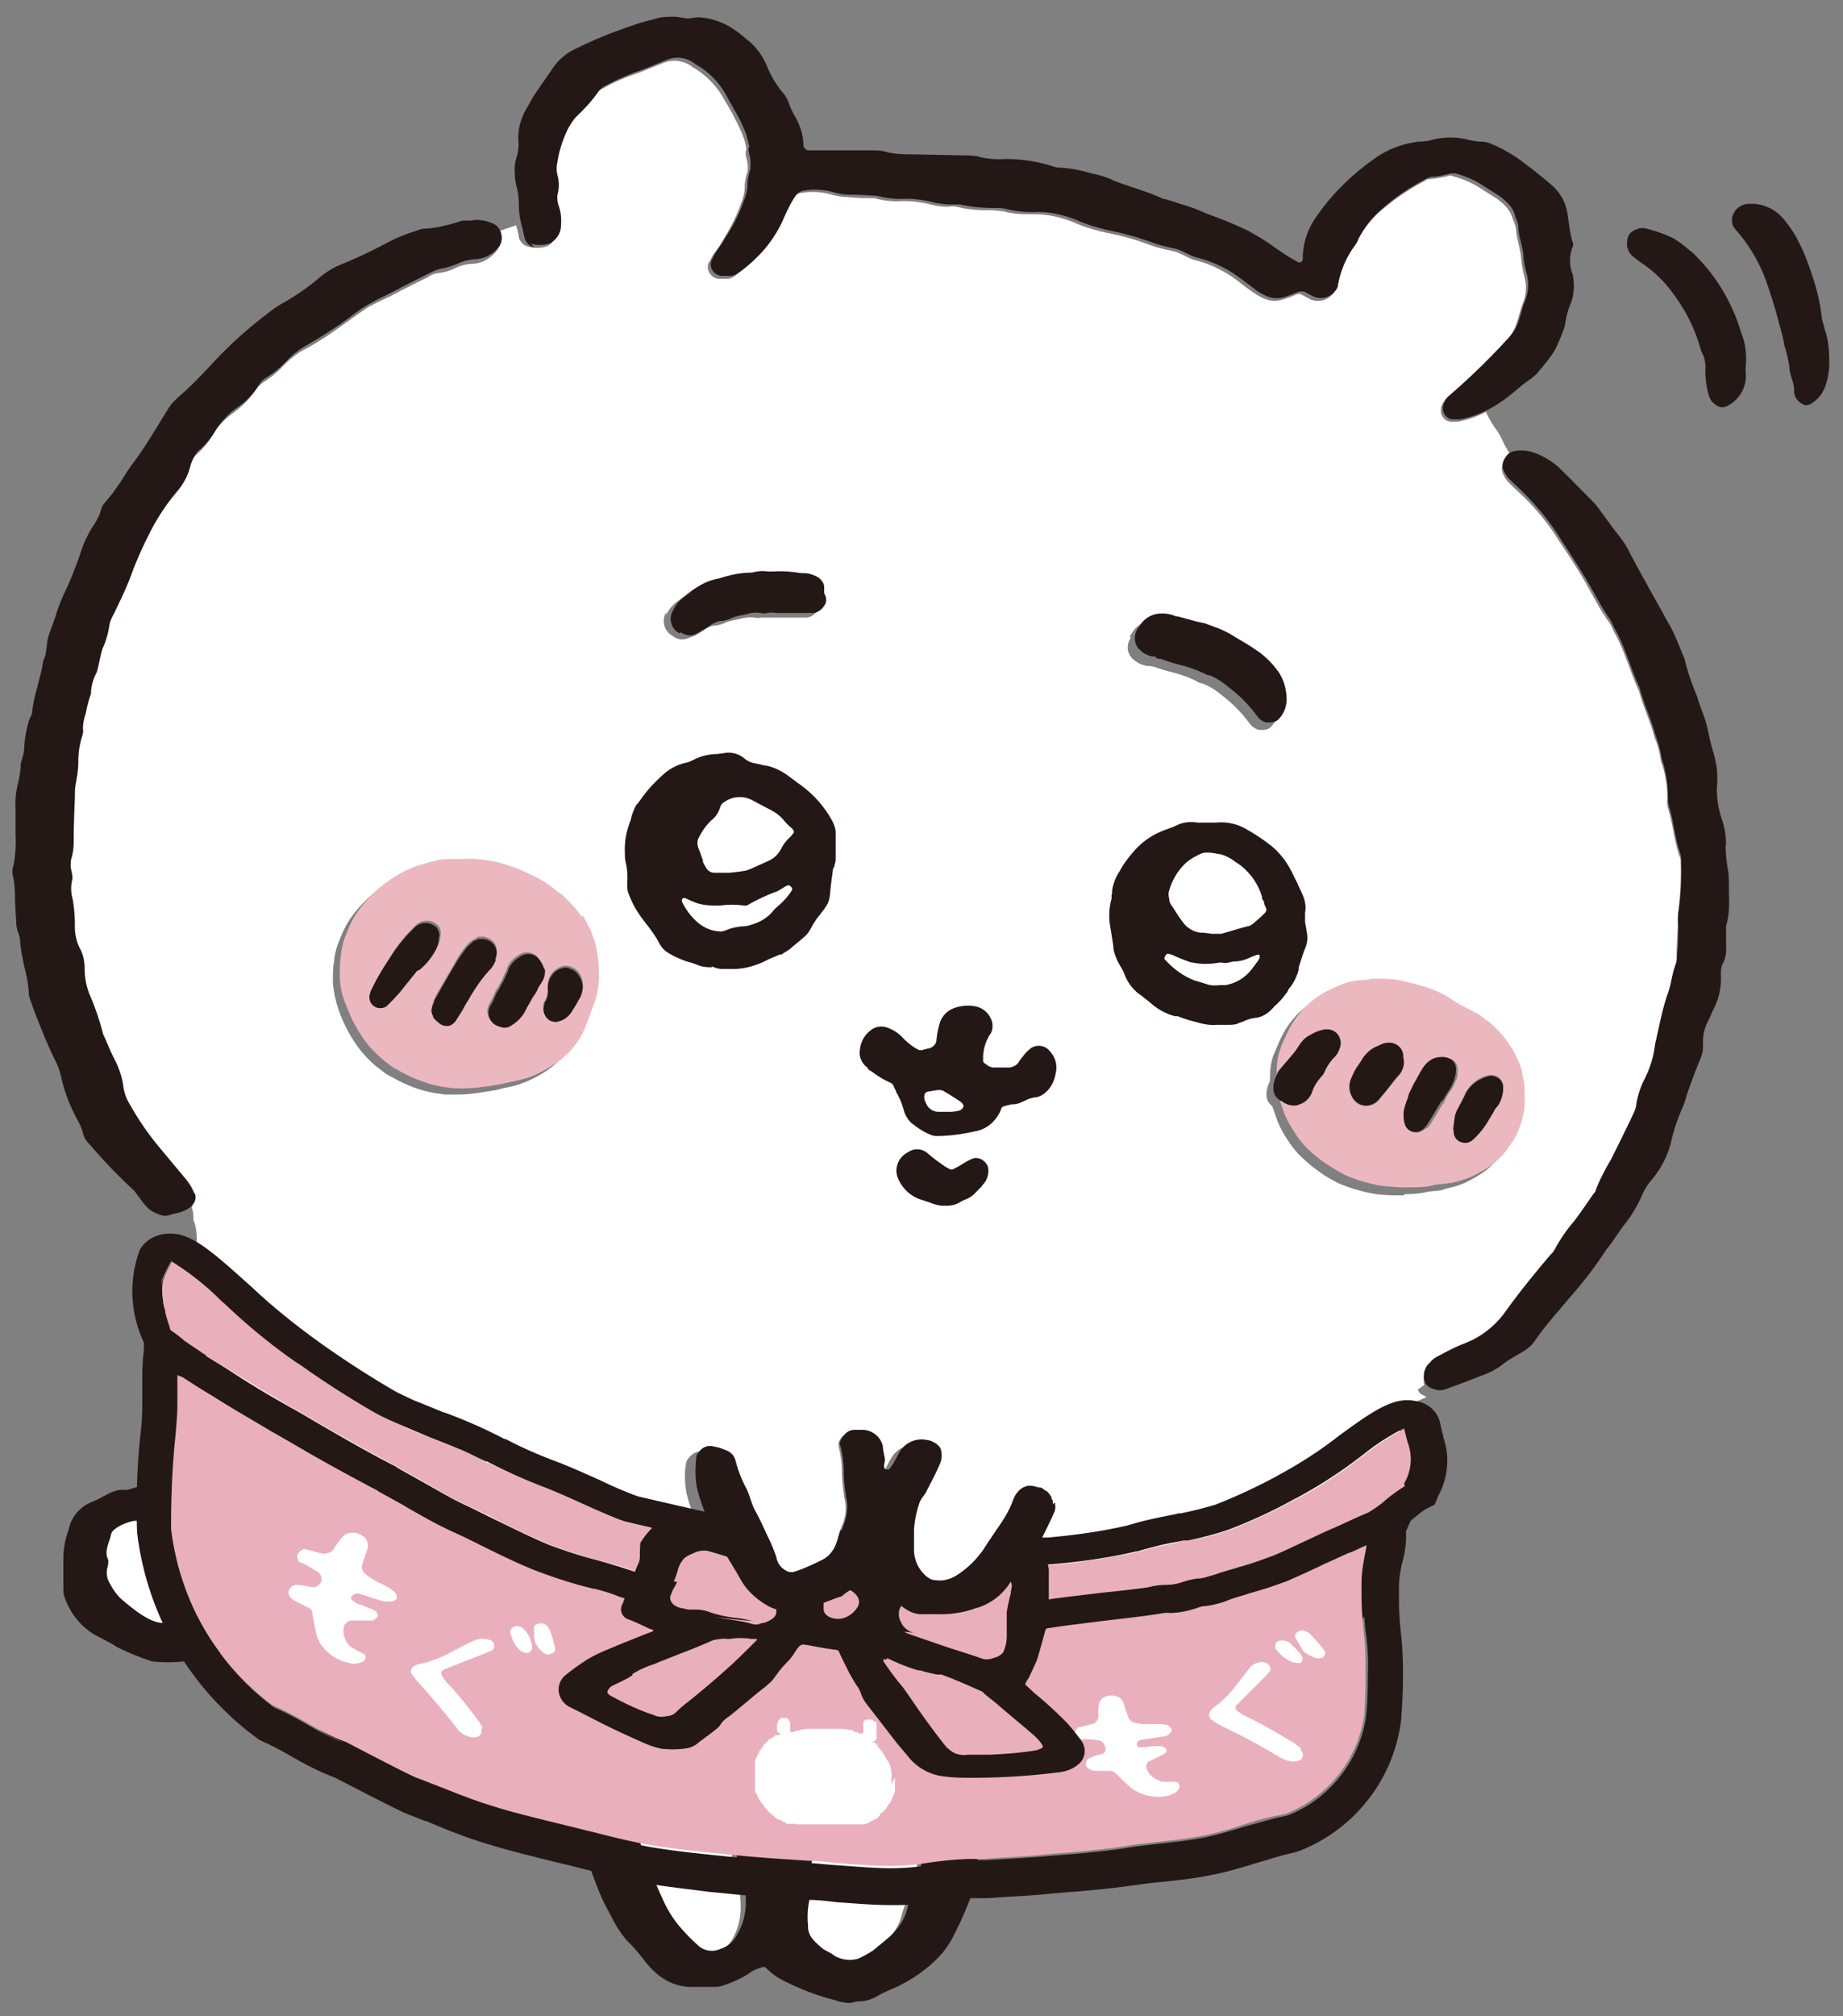 <svg xmlns="http://www.w3.org/2000/svg" viewBox="0 0 32 35" width="32" height="35"><rect x="0" y="0" width="32" height="35" fill="#808080" stroke="none"/><defs><clipPath><path fill="none" stroke-width="0" d="M.21.24h31.57v34.52H.21z"/></clipPath></defs><g clip-path="url(#a)"><path d="M24.73 24.04c-.03-.12 0-.24.08-.32.04-.05.1-.09.15-.12.15-.08.3-.16.46-.22a1.586 1.586 0 0 0 .7-.54c.25-.35.52-.68.8-1.01a.55.55 0 0 0 .07-.09c.09-.17.2-.33.33-.48.12-.15.23-.32.34-.48.02-.02.03-.04.04-.07.08-.18.17-.35.26-.52.14-.28.27-.56.41-.84.02-.04.03-.07.03-.11.03-.15.07-.3.14-.44.1-.2.16-.41.19-.63.08-.29.12-.59.22-.87.06-.16.07-.33.13-.49.02-.06.03-.13.03-.19 0-.17.01-.34.02-.51v-.2c.04-.31.06-.62.05-.94 0-.04 0-.08-.02-.11-.09-.26-.11-.53-.19-.8a.413.413 0 0 1-.02-.19c0-.22-.03-.44-.11-.65-.02-.14-.05-.28-.11-.41-.07-.28-.2-.54-.27-.81-.16-.34-.25-.71-.44-1.04-.03-.06-.05-.12-.09-.17-.16-.22-.28-.47-.42-.71s-.29-.47-.44-.69c-.18-.29-.39-.55-.64-.79-.09-.08-.17-.16-.25-.24-.03-.04-.06-.08-.08-.13a.191.191 0 0 1 0-.18c.02-.05.05-.09.09-.12.01 0 .03-.01.04-.02-.05-.09-.11-.19-.15-.28-.03-.06-.06-.12-.1-.17-.07-.1-.13-.2-.18-.31-.15.08-.32.14-.49.17h-.12a.188.188 0 0 1-.17-.22v-.03c.02-.06.06-.12.1-.16.37-.31.71-.65 1.04-1.01.07-.07.13-.16.16-.26.05-.12.07-.25.12-.37.06-.15.07-.31.03-.46-.03-.11-.05-.23-.06-.35-.02-.17-.08-.33-.09-.5-.01-.05-.03-.1-.05-.15a.544.544 0 0 0-.16-.26c-.04-.04-.08-.07-.12-.1l-.33-.21c-.13-.08-.28-.14-.43-.18-.02-.01-.05-.02-.07-.01-.11.03-.23.05-.35.06a.09.09 0 0 0-.07.03c-.29.15-.56.34-.8.55-.15.14-.28.31-.38.49-.02.03-.03.07-.05.1-.15.21-.26.45-.31.71a.33.33 0 0 1-.41.22c-.01 0-.02 0-.03-.01-.06-.03-.11-.06-.17-.09a.085.085 0 0 0-.07 0c-.07.02-.14.06-.22.08a.46.46 0 0 1-.38-.02c-.06-.03-.11-.06-.17-.1-.1-.07-.19-.14-.28-.21a2.07 2.07 0 0 0-.7-.34c-.14-.03-.26-.13-.4-.16s-.28-.06-.41-.11c-.24-.09-.49-.16-.75-.21-.18-.04-.35-.09-.52-.16-.23-.1-.47-.16-.72-.16-.18 0-.37 0-.54-.05-.08-.01-.16-.02-.23-.02-.2 0-.39-.01-.58-.06a.43.43 0 0 0-.16 0c-.12 0-.23-.02-.34-.05-.14-.03-.28-.05-.43-.05-.17.01-.34 0-.5-.05-.16 0-.31 0-.47-.02-.1 0-.21-.02-.31-.05a1.2 1.2 0 0 0-.5-.02c-.05 0-.1.04-.13.08-.02.02-.03.04-.04.06-.06.1-.11.21-.16.31-.08.21-.2.4-.35.57-.15.17-.31.31-.5.44-.03.02-.07.03-.11.03h-.12c-.11 0-.2-.08-.21-.19 0-.04 0-.08.03-.11.03-.06.06-.12.1-.17.08-.1.14-.22.21-.33.09-.16.17-.32.23-.49.04-.1.07-.2.07-.3 0-.09.02-.18.05-.27 0-.04.01-.08 0-.12 0-.09-.06-.18-.02-.27a.977.977 0 0 0-.06-.23c-.04-.1-.08-.19-.13-.28-.06-.12-.12-.23-.19-.34-.12-.23-.31-.43-.53-.56-.01 0-.02-.01-.03-.02a.514.514 0 0 0-.52-.06c-.18.07-.36.15-.54.21-.17.06-.34.14-.5.23-.05.02-.09.06-.12.1-.12.16-.25.3-.39.44-.05.06-.09.12-.13.19-.1.19-.16.38-.19.59-.02.08-.02.16 0 .23.03.11.03.23 0 .34-.01.06 0 .13.02.19.04.11.05.23.04.35 0 .11-.06.2-.14.27-.02.02-.04.03-.07.04-.1.03-.21.03-.31 0a.217.217 0 0 1-.16-.16c-.01-.07-.03-.14-.05-.21-.11.04-.23.08-.35.12.09.09.09.24 0 .34-.1.12-.24.2-.4.21-.1 0-.21.03-.3.07-.09.05-.2.08-.3.09a.4.4 0 0 0-.18.07l-.42.21c-.06.03-.11.06-.17.09-.17.09-.36.16-.52.27s-.32.23-.48.34c-.18.13-.37.25-.56.35-.13.07-.24.16-.34.26-.11.12-.23.22-.36.3-.05.04-.1.08-.14.14-.1.15-.23.28-.38.39-.14.1-.26.22-.35.36-.08.15-.19.28-.32.39-.06.07-.1.15-.13.24-.04.18-.13.34-.26.48-.19.23-.35.49-.48.76-.1.2-.19.4-.27.61-.1.26-.22.5-.33.75-.03.06-.06.12-.07.18-.02.14-.06.28-.12.41-.05.14-.06.28-.1.41-.06.12-.09.24-.1.37-.04.11-.07.22-.09.34-.03.09-.04.18-.05.27 0 .04 0 .08-.01.12-.06.15-.08.3-.07.46 0 .12-.02.23-.04.35-.02.09-.03.18-.02.27 0 .25-.01.5-.02.74 0 .1 0 .21-.04.31 0 .03-.01.05-.01.08-.02.1.05.2.02.31-.02.1-.01.21.01.31.02.15.03.31.04.47 0 .13.02.26.08.38s.09.25.09.38c0 .14.03.29.08.42.1.23.18.46.24.7.07.15.14.31.21.46.07.14.12.29.14.44.01.09.04.18.08.26.15.29.34.56.55.81l.45.54c.07.08.12.17.16.27.02.05.02.11 0 .15.02.06.03.13.03.2 0 .03.01.05.02.07.05.19.05.39 0 .58v.03c.06.04.11.1.12.18.02.1.03.21.05.31v.07c-.04.26-.06.52-.06.78 0 .09 0 .18-.02.27.03.26.05.52.04.78 0 .05 0 .1.02.15.06.15.08.3.07.46.02.22.05.44.1.66.04.24.11.48.21.71.03.07.05.15.06.22.04.22.12.43.21.63.06.14.15.27.26.38.09.08.16.17.24.26.1.13.2.27.3.41.12.23.27.45.45.64a7.214 7.214 0 0 0 .94.89c.06.05.13.09.2.13.14.07.27.15.39.25.23.17.48.32.74.44.24.11.46.24.67.39.08.06.18.11.28.14.18.07.37.12.57.13.09.01.18.04.26.07.12 0 .23.02.34.07.05.02.1.02.15.02h.2c.19-.01.37.06.49.2.03.03.05.06.08.08a.8.8 0 0 1 .26.43c.04.14.09.27.15.4.07.22.15.44.26.65.09.2.21.39.36.56.08.09.16.17.25.25.11.11.27.13.4.07.12-.04.23-.14.29-.25.1-.17.15-.36.15-.56 0-.18-.02-.37-.08-.54-.03-.07-.05-.15-.07-.22-.03-.13.03-.27.14-.34.02-.02.05-.03.07-.03.14-.03.29-.02.42.05.08.05.09.04.16-.03.07-.08.19-.11.28-.06.17.08.27.26.23.45-.02.06-.02.12-.01.19.03.11.03.23 0 .35-.06.19-.08.38-.06.58v.04c0 .08.03.16.09.21.05.06.11.11.17.16.06.05.14.08.2.12.12.08.27.1.41.05.1-.04.19-.09.27-.15.08-.07.16-.13.24-.2.17-.13.29-.3.34-.51.04-.14.09-.27.14-.4.07-.2.12-.4.15-.6.04-.22.18-.41.38-.51.23-.12.47-.22.72-.3.12-.05.25-.07.38-.06.25 0 .49-.03.72-.13.23-.08.47-.14.71-.19.06-.01.13-.04.18-.06.31-.13.61-.3.91-.45a.92.92 0 0 0 .25-.19c.25-.23.51-.45.78-.65l.18-.15c.06-.06.11-.11.18-.15.21-.15.4-.33.58-.53.23-.23.45-.48.67-.71.19-.2.35-.42.47-.67.1-.18.19-.37.26-.57.03-.09.07-.17.11-.25.12-.25.24-.49.36-.74.04-.07.06-.14.07-.22.01-.09.05-.18.06-.26.03-.14.13-.26.26-.32.02-.01.05-.02.07-.02 0-.01 0-.03.01-.05.04-.09.02-.2.07-.3.03-.1.07-.2.11-.29.03-.06.08-.1.14-.13.06-.02.13-.05.19-.08-.04-.02-.08-.04-.11-.06a.161.161 0 0 1-.04-.07m-14.45-6.55c-.05.11-.08.22-.12.33-.11.29-.32.53-.58.7-.06.04-.13.08-.19.11-.12.06-.24.11-.36.14-.07.02-.15.03-.22.05-.1.03-.21.04-.32.06-.14.02-.28.04-.42.04h-.22c-.05 0-.11-.02-.16-.02-.18-.03-.35-.08-.51-.15-.1-.04-.2-.1-.3-.15-.06-.03-.11-.07-.16-.11-.15-.11-.28-.24-.39-.39-.14-.19-.25-.4-.33-.62-.06-.17-.1-.35-.11-.52 0-.12 0-.24.02-.35.01-.12.04-.24.09-.36.05-.13.11-.26.19-.38.09-.13.19-.24.3-.35a2.192 2.192 0 0 1 .74-.46c.12-.04.24-.07.37-.1.1-.01.21-.02.31-.02h.16c.12-.01.24 0 .36.02.16.02.32.06.48.12.16.06.31.13.46.21.11.06.21.13.3.21l.09.06.12.12c.09.08.16.17.22.28.09.16.17.32.22.5.05.17.07.35.06.53 0 .19-.03.37-.1.54m1.4-6.94c.04-.09.11-.17.19-.23.04-.03.09-.06.13-.1.14-.12.3-.2.48-.22.18-.06.38-.1.57-.1.03 0 .06 0 .08-.02.06-.01.13-.01.19 0h.1c.14 0 .28 0 .42.02.05 0 .1.01.14.01.07 0 .15.03.21.07.06.03.1.09.11.15 0 .03.01.07 0 .1v.03c.04.06.05.14.01.2-.04.08-.11.13-.19.14H13.21c-.04.01-.07.01-.11 0-.08-.01-.16 0-.24.02l-.09.02c-.07.01-.14.03-.2.06-.06.02-.11.04-.17.04-.08.01-.15.05-.21.1-.05.03-.09.06-.14.08l-.08.03s-.08.03-.12.03c-.06 0-.12-.02-.17-.06a.295.295 0 0 1-.12-.4v-.02m6.55 15.74c-.06.14-.1.28-.18.42-.04.09-.1.18-.16.26-.14.17-.28.35-.4.53l-.05.07c-.14.19-.34.33-.57.39-.22.08-.46.11-.69.1-.09 0-.15-.01-.2 0a.59.59 0 0 1-.42-.17c-.05-.04-.1-.09-.14-.13a.41.41 0 0 1-.13-.23c-.02-.05-.04-.1-.07-.14-.01-.02-.09-.04-.11-.03-.15.14-.36.21-.52.34-.02.02-.04.03-.07.04-.26.09-.51.2-.76.3-.04.01-.08.01-.11 0-.07-.02-.14-.06-.22-.08-.27-.09-.5-.28-.64-.54-.13-.22-.28-.44-.39-.67a3.53 3.53 0 0 1-.36-.9c-.03-.17-.04-.34-.01-.51.01-.1.16-.23.25-.21.1.01.21.04.3.08.07.03.13.09.15.17.04.17.1.32.18.47.07.13.09.27.16.4.08.15.15.3.22.45.06.11.11.23.15.36.02.1.09.19.19.24.03.02.07.03.11.02.17-.06.34-.13.5-.21.13-.06.23-.17.28-.31.04-.11.06-.23.11-.33.06-.15.07-.31.03-.46-.03-.14-.04-.28-.04-.43 0-.16-.02-.31-.06-.46v-.07c.03-.12.14-.2.26-.2h.16c.16.01.29.13.33.29 0 .06.02.13.03.19.02.06-.04.13 0 .19 0 .01.02.02.03.02h.04a.55.55 0 0 0 .07-.09c.04-.07.07-.14.11-.2a.444.444 0 0 1 .7-.11c.02.02.03.04.03.07.02.08.01.16-.02.23-.08.16-.16.33-.24.49-.04.07-.1.13-.12.2-.04.15-.07.3-.09.46v.35c0 .16.07.31.18.42.05.06.13.09.21.1.13.02.26-.02.37-.09.2-.13.37-.3.49-.49.09-.14.19-.28.28-.42.08-.12.15-.24.2-.38 0-.02.02-.05.03-.07.05-.11.15-.18.27-.18.14-.01.28.07.34.2.05.09.06.2.01.29m1.51-15.35.06-.09c.08-.11.21-.18.35-.18.09 0 .18 0 .26.04h.03l.33.1.14.04.16.06c.09.03.19.07.27.12l.05.03c.13.08.27.15.39.24.17.1.31.24.42.41.09.14.14.31.13.48 0 .11-.05.21-.11.29-.04.06-.1.09-.17.09h-.07a.298.298 0 0 1-.17-.12 2.37 2.37 0 0 0-.5-.5c-.09-.08-.2-.14-.32-.19h-.03c-.16-.09-.32-.15-.49-.19-.11-.03-.22-.06-.32-.1-.03 0-.05-.01-.08-.01-.1 0-.2-.05-.28-.12a.274.274 0 0 1-.04-.36m4.75 9.67c-.18 0-.36 0-.54-.03-.21-.04-.42-.1-.62-.19-.09-.05-.19-.1-.27-.16-.1-.07-.2-.14-.29-.23-.12-.1-.22-.22-.3-.35-.07-.1-.13-.21-.18-.33-.03-.09-.06-.17-.09-.26a.233.233 0 0 1-.1-.2c0-.08.02-.16.06-.23v-.02c0-.15.01-.29.06-.43.05-.12.1-.24.16-.36.15-.28.38-.51.66-.65.09-.05.19-.09.29-.13.12-.04.24-.06.36-.06h.11l.17-.02c.13 0 .25 0 .37.04.14.03.28.07.42.11.14.05.28.11.4.19.06.04.13.09.19.12.09.05.19.1.29.15.06.03.12.09.18.13.14.12.27.25.37.41.04.06.08.12.11.19.05.09.08.19.11.29.02.07.03.15.04.22 0 .06 0 .12.01.19v.18c-.02.18-.07.36-.16.53-.05.09-.11.17-.17.25-.1.12-.22.23-.36.31-.11.07-.23.13-.35.17-.08.03-.17.04-.25.07s-.19.02-.28.04c-.13.03-.27.04-.4.04" fill="#fff"/><path d="M24.01 25.35c-.01.09-.05.18-.06.26-.01.08-.04.15-.07.22-.12.25-.24.49-.36.74-.04.08-.08.16-.11.25-.07.2-.16.39-.26.57-.12.24-.28.47-.47.67-.22.24-.44.48-.67.71-.17.2-.36.37-.58.53l-.18.15-.18.15c-.27.2-.53.42-.78.65-.07.07-.16.14-.25.19-.3.15-.6.32-.91.45-.06.03-.12.05-.18.06-.24.05-.48.11-.71.19a1.8 1.8 0 0 1-.72.13c-.13 0-.26.02-.38.06-.25.08-.49.18-.72.3-.2.1-.34.29-.38.51-.03.2-.09.4-.15.6-.06.13-.1.26-.14.4-.05.2-.18.38-.34.51-.08.07-.16.13-.24.2-.09.06-.18.11-.27.15a.53.53 0 0 1-.41-.05c-.06-.05-.14-.08-.2-.12-.06-.05-.12-.1-.17-.16a.333.333 0 0 1-.09-.21v-.04c-.02-.19 0-.39.06-.58.02-.12.02-.23 0-.35a.408.408 0 0 1 .01-.19.404.404 0 0 0-.23-.45.23.23 0 0 0-.28.06c-.07.07-.08.08-.16.03a.676.676 0 0 0-.42-.05c-.03 0-.05.02-.07.03-.11.07-.17.21-.14.34.02.08.04.15.07.22.06.17.08.36.08.54 0 .2-.05.39-.15.56a.48.48 0 0 1-.29.25c-.13.06-.29.04-.4-.07-.09-.08-.17-.16-.25-.25a1.92 1.92 0 0 1-.36-.56c-.1-.21-.19-.43-.26-.65a2.74 2.74 0 0 1-.15-.4.8.8 0 0 0-.26-.43c-.03-.02-.05-.06-.08-.08a.596.596 0 0 0-.49-.2h-.2c-.05 0-.1 0-.15-.02-.11-.04-.23-.07-.34-.07-.09-.03-.17-.05-.26-.07-.19-.01-.39-.06-.57-.13-.1-.03-.2-.07-.28-.14-.21-.15-.43-.28-.67-.39-.26-.12-.51-.27-.74-.44-.12-.1-.25-.19-.39-.25-.07-.04-.14-.08-.2-.13-.31-.24-.59-.51-.86-.8-.03-.03-.05-.06-.08-.09-.18-.19-.33-.4-.45-.64-.1-.14-.2-.28-.3-.41-.07-.09-.15-.18-.24-.26-.11-.11-.2-.24-.26-.38-.1-.2-.17-.41-.21-.63-.01-.08-.04-.15-.06-.22-.1-.23-.16-.47-.21-.71-.05-.22-.08-.43-.1-.66.01-.16-.01-.31-.07-.46-.02-.05-.02-.1-.02-.15 0-.26 0-.52-.04-.78.02-.09.03-.18.02-.27 0-.26.02-.52.06-.78v-.07c-.01-.1-.03-.21-.05-.31a.269.269 0 0 0-.13-.18c-.01 0-.02-.02-.03-.02a.085.085 0 0 0-.07 0c-.06.03-.11.07-.16.11-.07.08-.15.15-.23.21-.09.06-.15.15-.17.25-.08.24-.12.48-.13.73-.03.56 0 1.12.07 1.68.01.16.04.31.08.46.04.14.07.28.09.42.03.15 0 .2-.15.2-.17-.01-.34 0-.5.06-.04.01-.08.02-.12.01-.09 0-.18.03-.26.07-.09.05-.18.1-.28.14a.66.66 0 0 0-.41.49c-.06.16-.09.33-.09.5v.51s0 .08.01.12c.09.29.28.54.54.69.13.07.26.13.38.21.2.1.4.18.61.25.18.02.37.02.55 0 .06 0 .12-.04.19-.02.22-.01.43-.09.61-.23.04-.03.09-.06.13-.08.03-.02.07-.01.09.01v.01c.09.18.21.33.35.46.23.21.44.44.64.69.15.22.36.39.6.49.11.05.21.11.3.18.31.23.65.43 1 .6.04.01.07.04.1.06.22.11.43.24.63.39.11.07.23.12.35.16.21.05.43.09.65.1.17 0 .34.03.49.09.1.04.2.06.3.06h.2c.12-.02.24.05.27.17.03.07.06.14.08.22.08.23.16.47.26.7.05.13.13.26.19.38.08.16.18.32.31.45.1.1.19.21.28.33.05.06.1.12.16.17.18.17.42.27.67.26h.35c.05 0 .1 0 .15-.02.16-.05.32-.12.46-.21.05-.04.11-.07.17-.09.09-.03.1-.04.14 0 .1.1.22.18.35.24.27.13.55.24.84.31.07.03.15.04.23.05.06 0 .13-.03.19-.03.12 0 .23-.04.33-.1.1-.06.21-.1.32-.15.27-.13.52-.3.73-.52.08-.08.15-.18.21-.28.12-.22.22-.44.31-.67.08-.17.06-.36.13-.53.02-.06.02-.13.02-.19 0-.05 0-.1.02-.15.01-.07.06-.12.12-.15.19-.09.4-.12.61-.1.2.02.39-.02.57-.1.04-.01.07-.03.11-.05a.61.61 0 0 1 .3-.08c.05 0 .1-.01.15-.03.07-.03.15-.04.23-.04.13 0 .26-.03.37-.11.24-.16.5-.28.78-.36.06-.02.12-.05.17-.09.11-.08.21-.16.31-.24l.6-.51c.16-.09.31-.19.45-.31.07-.05.14-.12.22-.17.09-.06.17-.12.24-.2.19-.2.39-.39.6-.56.04-.03.08-.06.12-.1.12-.16.25-.3.4-.43.15-.15.25-.33.38-.5.16-.29.3-.58.42-.88.02-.05.04-.1.06-.14.15-.27.28-.56.4-.85.07-.18.12-.37.16-.56.03-.1.03-.21 0-.31 0-.05-.03-.1-.07-.14a.38.38 0 0 0-.13-.09c-.06-.03-.13-.04-.19-.03-.03 0-.05 0-.07.02-.13.06-.23.18-.26.32m-20.58 2.7c-.11.07-.23.12-.36.14-.11-.03-.23-.01-.34-.04a.796.796 0 0 1-.25-.11c-.13-.08-.25-.18-.37-.28a.98.98 0 0 1-.21-.28.354.354 0 0 1-.04-.3c.02-.03.02-.07.01-.11-.08-.16.02-.3.05-.45a.16.16 0 0 1 .07-.09c.09-.07.2-.12.32-.13h.3c.07-.01.16 0 .25 0 .04 0 .07.03.08.07.02.05.04.1.05.15.03.21.09.41.16.6.01.05.03.1.05.15.05.09.03.21.09.29.05.07.1.15.15.22.04.05.03.11-.01.15 0 0-.01 0-.02.01M9.22 4.23c.1.03.21.03.31 0 .02 0 .05-.02.07-.04.08-.06.14-.16.14-.27.01-.12 0-.24-.04-.35a.413.413 0 0 1-.02-.19c.03-.11.03-.23 0-.34a.448.448 0 0 1 0-.23c.03-.21.1-.41.19-.59.04-.07.08-.13.13-.19.14-.13.28-.28.39-.44.03-.04.07-.08.12-.1.16-.09.33-.16.5-.23.19-.06.36-.14.54-.21.17-.08.37-.06.52.06l.03.02c.23.13.41.33.53.56.06.11.13.23.19.34.05.09.09.19.13.28.02.07.04.15.06.23-.04.09.03.18.02.27v.12c-.03.09-.05.18-.05.27 0 .1-.03.2-.07.3-.06.17-.14.34-.23.49-.07.11-.13.22-.21.33a.95.95 0 0 0-.1.17c-.06.1-.02.22.07.27.03.02.07.03.11.03h.12c.04 0 .08-.01.11-.03.18-.12.35-.27.5-.44.14-.17.26-.36.34-.56.05-.11.1-.21.16-.31.01-.02.03-.04.04-.06.03-.04.08-.07.13-.08.17-.03.34-.02.5.02.1.03.2.05.31.05.16 0 .31.01.47.02.16.04.33.06.5.05.14 0 .29.02.43.05.11.03.23.05.35.05h.16c.19.04.39.06.58.06.08 0 .16 0 .23.02.18.04.36.06.54.05.25 0 .49.06.72.16.17.07.34.12.52.16.25.05.5.12.75.21.13.05.27.08.41.11.14.04.25.13.4.16.25.07.49.18.7.34.1.07.19.14.28.21.05.04.11.07.17.1.12.06.26.06.38.01.07-.02.14-.06.22-.08h.07c.06.03.11.06.17.09.17.07.36-.02.42-.18v-.02c.05-.26.15-.5.31-.71.02-.03.04-.07.05-.1.1-.19.22-.35.38-.49.24-.22.51-.4.8-.55.02-.01.05-.02.07-.03.12 0 .23-.03.35-.06h.08c.15.04.3.1.43.18l.33.21c.04.03.08.06.12.1.08.07.14.16.16.26.02.05.04.1.05.15 0 .17.07.33.09.5 0 .12.03.23.06.35.04.15.03.31-.03.46-.05.12-.07.25-.12.37-.03.1-.09.19-.16.27-.33.36-.67.69-1.04 1.01-.05.04-.08.1-.1.16a.2.2 0 0 0 .14.25h.15c.17-.03.33-.09.49-.17.03-.02.06-.03.09-.05.17-.1.32-.22.47-.35.05-.04.1-.08.16-.12.04-.03.08-.06.12-.1.11-.13.22-.26.31-.4.07-.14.13-.28.18-.43.02-.14.05-.28.11-.41.05-.15.06-.31.03-.46 0-.03-.01-.05-.02-.07a.669.669 0 0 1 .01-.42c.02-.04.02-.08 0-.11-.04-.15-.06-.31-.08-.46a.826.826 0 0 0-.27-.51c-.15-.13-.3-.25-.46-.37-.19-.15-.41-.28-.64-.37-.04-.01-.07-.02-.11-.02-.06 0-.13-.01-.19-.02-.24-.07-.49-.07-.73 0-.06.01-.13.02-.19.02-.26.03-.51.12-.73.27-.42.29-.79.65-1.07 1.07a1.234 1.234 0 0 0-.21.7c0 .04-.05.07-.08.05-.14-.07-.27-.16-.4-.25-.15-.11-.3-.2-.46-.29-.25-.12-.5-.22-.75-.31a2.74 2.74 0 0 0-.4-.15c-.11-.03-.22-.08-.34-.1-.27-.13-.56-.2-.84-.31-.14-.07-.29-.11-.44-.14-.16-.05-.33-.08-.5-.09-.05 0-.1-.01-.15-.03-.26-.08-.53-.12-.8-.12-.17.01-.34 0-.5-.05-.04 0-.08-.01-.12-.01l-.94-.02c-.18 0-.37 0-.54-.05-.08-.02-.16-.02-.23-.02h-1.1c-.03 0-.08-.05-.08-.08 0-.2-.07-.39-.17-.55-.03-.06-.06-.12-.08-.18a.556.556 0 0 0-.09-.17c-.13-.15-.23-.32-.3-.5-.08-.18-.2-.34-.35-.45a1.86 1.86 0 0 0-.28-.21c-.17-.1-.36-.16-.55-.17-.06 0-.13.02-.19.02s-.16-.03-.23-.03c-.1 0-.21 0-.31.03-.14.04-.28.07-.41.12-.36.12-.71.26-1.04.43-.14.07-.26.18-.35.31-.1.15-.21.3-.31.45-.05.07-.09.16-.14.24-.1.17-.16.36-.15.56.01.09 0 .18-.02.27-.04.1-.05.21-.04.32 0 .07.01.15.03.22.03.11.04.23.04.35 0 .11.02.22.05.33.02.07.03.14.05.21.02.08.08.14.16.16M3.38 20.73a.919.919 0 0 0-.16-.27l-.45-.54c-.21-.25-.39-.52-.55-.81a.786.786 0 0 1-.08-.26c-.02-.15-.07-.3-.14-.44-.08-.15-.14-.31-.21-.46a4.45 4.45 0 0 0-.24-.7c-.05-.13-.08-.28-.08-.42 0-.13-.02-.26-.09-.38a.838.838 0 0 1-.08-.38c0-.16-.01-.31-.04-.47a.651.651 0 0 1-.01-.31c.03-.11-.04-.2-.02-.31 0-.03 0-.05.01-.08.03-.1.04-.2.04-.31 0-.25.01-.5.02-.74 0-.09 0-.18.02-.27.02-.11.04-.23.04-.35 0-.16.02-.31.07-.46.01-.04.02-.08.01-.12 0-.09.02-.18.05-.27.02-.11.05-.23.09-.34 0-.13.04-.26.1-.37.04-.14.06-.28.1-.41.06-.13.1-.27.12-.41.01-.06.04-.13.07-.18.12-.25.24-.49.33-.75.08-.21.17-.41.27-.61.13-.27.29-.52.48-.76.13-.13.22-.3.26-.48.03-.09.07-.17.13-.24.13-.11.24-.24.32-.39.1-.14.21-.26.35-.36.15-.1.28-.23.38-.39.03-.06.08-.1.14-.14.13-.08.25-.18.36-.3.1-.1.21-.19.34-.26.19-.11.38-.23.56-.35.16-.11.31-.24.48-.34s.35-.18.52-.27c.06-.03.11-.06.17-.09l.42-.21c.06-.03.12-.05.18-.07.1-.01.21-.05.3-.09.09-.04.2-.07.3-.07.16-.01.3-.09.4-.21.09-.12.06-.3-.06-.39 0 0-.01 0-.02-.01-.13-.06-.27-.09-.41-.06h-.12c-.05 0-.1.03-.15.04-.17.05-.35.09-.53.1-.05 0-.1.02-.15.04-.17.05-.34.12-.51.21-.26.14-.54.27-.81.38-.12.05-.23.12-.33.2-.2.17-.41.32-.64.45-.11.06-.22.14-.32.22-.34.26-.66.55-.95.87-.18.19-.36.38-.56.55-.08.07-.15.15-.2.24-.2.32-.39.65-.62.95-.05.07-.1.15-.15.23s-.12.17-.18.26l-.15.18c-.05.06-.05.15-.09.22s-.06.12-.1.17c-.08.13-.15.27-.2.42-.07.22-.16.44-.25.65-.08.15-.14.31-.19.47-.04.13-.09.24-.13.37s-.02.29-.09.42c-.04.3-.16.58-.19.88 0 .04-.02.08-.04.11-.06.17-.09.35-.1.53 0 .09-.04.18-.06.27 0 .1-.02.21-.04.31-.04.15-.06.31-.05.46v.43c.01.2 0 .39-.04.58-.02.06-.02.13 0 .19.02.1.03.21.03.31 0 .14.01.29.02.43 0 .08.01.16.04.23.02.05.03.1.03.15.01.14.04.28.07.42.04.15.07.31.08.46 0 .03 0 .05.01.08.07.2.14.39.22.58.07.18.15.36.24.54.04.08.07.17.09.26.06.27.16.52.29.76.04.07.07.14.09.22.02.08.06.14.12.2.24.28.49.54.76.79.03.03.05.06.07.09.05.06.09.13.14.18.06.07.14.12.23.15.06.03.13.03.19.01.06-.02.13-.03.19-.05.06-.02.12-.05.17-.09.07-.06.11-.15.07-.24M29.97 14.69c0-.16-.02-.31-.07-.46a1.61 1.61 0 0 1-.09-.54c.01-.12.01-.23 0-.35-.02-.13-.05-.25-.09-.38-.04-.14-.06-.28-.1-.42s-.11-.29-.15-.44c-.09-.22-.17-.44-.22-.66-.09-.21-.17-.44-.29-.64-.22-.4-.45-.8-.66-1.2-.05-.11-.12-.21-.19-.3-.12-.15-.23-.31-.35-.47-.03-.04-.06-.08-.1-.12-.2-.2-.4-.41-.61-.61-.13-.11-.28-.2-.44-.25a.595.595 0 0 0-.35-.01s-.02 0-.02.01c-.01 0-.03.02-.04.02-.04.03-.07.08-.09.12-.03.06-.03.13 0 .18.02.05.05.09.08.13.08.08.17.16.25.24.24.24.46.5.64.79.15.23.3.46.44.69s.26.48.42.71c.04.05.06.12.09.17.19.33.28.7.44 1.04.07.28.2.54.27.81.05.13.09.27.11.41.07.21.11.43.11.65 0 .07 0 .13.02.19.08.26.1.54.19.8.01.04.02.07.02.11.01.31 0 .63-.05.94 0 .07-.01.13 0 .2 0 .17 0 .34-.02.51 0 .07 0 .13-.03.19-.06.16-.07.33-.13.49-.1.28-.15.58-.22.87-.02.22-.09.43-.19.63-.07.14-.12.29-.14.44 0 .04-.02.08-.03.11-.13.28-.27.56-.41.84-.1.17-.19.34-.26.52 0 .02-.02.05-.04.07-.11.16-.22.32-.34.48-.13.15-.24.31-.33.48-.02.03-.04.07-.07.09-.28.33-.55.66-.8 1.01-.13.18-.3.33-.49.44-.07.04-.14.07-.21.1-.16.06-.31.14-.46.22-.06.03-.11.07-.15.12-.09.08-.12.21-.08.32 0 .03.02.05.04.07.03.03.07.05.11.06.07.03.15.03.22 0 .23-.08.46-.17.69-.26.1-.04.19-.09.27-.15.11-.09.24-.16.36-.23.09-.05.17-.12.23-.21.18-.26.39-.49.59-.73.23-.26.45-.54.64-.84.12-.14.21-.3.32-.44.12-.15.22-.32.3-.5.04-.1.1-.19.16-.26.17-.2.29-.43.35-.69.04-.18.1-.35.17-.52.04-.08.07-.17.09-.25.07-.21.15-.42.23-.62.04-.08.06-.17.06-.26-.01-.16.02-.31.1-.45.03-.06.05-.12.08-.18.1-.19.14-.39.13-.6 0-.07 0-.13.03-.19.05-.09.07-.2.06-.3v-.35c.05-.18.06-.36.05-.55 0-.13 0-.26-.01-.39-.03-.16-.05-.33-.05-.5M31.68 5.69c-.02-.06-.04-.12-.05-.19-.03-.26-.09-.51-.18-.76-.06-.19-.13-.37-.22-.54-.07-.15-.17-.29-.28-.42a.725.725 0 0 0-.25-.18.683.683 0 0 0-.34-.06c-.12 0-.23.08-.27.19-.03.06-.02.13 0 .19.01.02.03.04.04.06.25.28.44.61.56.97.07.21.14.42.19.63.04.14.08.27.1.41.04.12.07.25.09.38 0 .15.09.27.08.42 0 .09.06.18.14.22.04.03.1.03.15 0 .14-.08.23-.21.27-.36.04-.14.06-.28.05-.43 0-.19-.03-.39-.1-.57M29.34 4.35a1.86 1.86 0 0 0-.28-.21c-.16-.08-.34-.14-.51-.18h-.08c-.17.06-.22.11-.22.28 0 .08.04.16.1.21.05.04.1.08.16.12.24.16.44.37.6.61.2.28.34.59.43.92.06.1.08.22.07.34 0 .14.02.29.06.42.02.08.07.14.14.18.04.03.1.04.15.02a.58.58 0 0 0 .35-.6v-.08c.02-.21 0-.42-.08-.61-.16-.54-.46-1.03-.87-1.41" fill="#231815"/><path d="M3.3 27.67c-.07-.09-.04-.2-.09-.29-.02-.05-.04-.1-.05-.15-.08-.19-.13-.39-.16-.6-.01-.05-.03-.1-.05-.15 0-.04-.04-.07-.08-.07-.09 0-.18-.01-.25-.01h-.3c-.12.03-.23.07-.32.14a.16.16 0 0 0-.07.09c-.03.15-.13.29-.05.45 0 .04 0 .08-.01.11-.03.1-.02.21.04.3.05.1.12.2.21.28.12.1.24.2.37.28.08.05.16.09.25.11.11.03.23 0 .34.04.13-.02.25-.07.36-.15.05-.03.07-.09.04-.15 0 0 0-.01-.01-.02-.05-.08-.1-.15-.15-.22" fill="#fff"/><path d="M10.1 15.92c-.06-.1-.14-.19-.22-.27l-.12-.12-.09-.06a1.61 1.61 0 0 0-.3-.21c-.15-.08-.3-.15-.46-.21-.16-.06-.32-.1-.48-.12-.12-.02-.24-.03-.35-.02h-.16c-.1 0-.21 0-.31.02-.12.03-.25.06-.37.1a2.192 2.192 0 0 0-1.04.81c-.08.12-.14.24-.19.38-.05.12-.08.24-.09.36-.02.12-.02.24-.02.35 0 .18.04.36.11.52.08.22.19.43.33.62.11.15.25.28.39.39.05.04.11.08.17.11.1.06.2.11.3.15.16.07.33.12.51.15.05 0 .11.02.16.02.07 0 .15.01.22 0 .14 0 .28-.02.42-.04.11-.02.21-.03.32-.06.07-.02.15-.03.22-.05.13-.03.25-.08.36-.14.06-.03.13-.07.19-.11.26-.16.47-.41.58-.7l.12-.33c.07-.17.1-.36.1-.54 0-.18-.02-.35-.06-.53-.05-.18-.13-.34-.22-.5m-2.82.89h-.01s-.03.04-.05.06l-.12.15c-.06.07-.11.14-.17.21s-.14.16-.21.22c-.03.03-.08.04-.12.04-.04 0-.07 0-.1-.03a.195.195 0 0 1-.08-.21c.01-.03.02-.07.04-.1.09-.17.19-.34.29-.5l.02-.03c.09-.15.2-.29.32-.42l.12-.12c.1-.09.26-.09.36 0 .05.04.07.1.06.16 0 .08-.02.16-.06.23-.07.13-.16.24-.28.33m.76.67c-.05.08-.09.15-.14.23-.03.05-.08.09-.15.1h-.02c-.06 0-.11-.03-.15-.07-.02-.03-.05-.05-.07-.08v-.02a.157.157 0 0 1-.03-.17l.02-.06s.03-.07.05-.11c.12-.21.24-.41.36-.62.05-.09.11-.17.17-.24.03-.04.08-.07.12-.1h.02s.04-.04.07-.04h.02c.09-.01.18.03.24.1.05.07.06.17.03.25-.03.07-.06.13-.11.18-.13.15-.24.31-.34.47-.03.06-.07.11-.1.17m1.33-.4s-.04.06-.06.1-.03.05-.04.08l-.06.09c-.04.06-.07.12-.1.18a.64.64 0 0 1-.26.29c-.03.03-.08.04-.12.04-.03 0-.06 0-.09-.02a.244.244 0 0 1-.16-.37c.02-.04.05-.09.07-.14.01-.03.03-.06.04-.09 0-.01.02-.03.03-.04l.02-.04s.05-.08.07-.13.03-.07.05-.11.02-.06.03-.08c.04-.1.12-.17.21-.22a.24.24 0 0 1 .29.02c.06.05.1.12.12.19 0 .1-.01.19-.06.26m.69.26-.02.03c-.03.06-.06.12-.1.17-.06.11-.16.18-.28.2h-.03a.22.22 0 0 1-.2-.23c0-.02 0-.04.01-.05 0-.02.01-.03.02-.05.04-.07.06-.16.05-.24 0-.12.04-.23.14-.3.06-.05.15-.08.23-.06.08.02.15.07.19.14.07.12.07.27 0 .39M25.18 20.54c.08-.02.17-.04.25-.07.12-.04.24-.1.35-.17.14-.08.26-.19.36-.31.06-.08.12-.17.17-.25.08-.16.14-.34.16-.53 0-.06.01-.12 0-.18v-.19c-.01-.08-.03-.15-.04-.22-.02-.1-.06-.2-.11-.29a.724.724 0 0 0-.11-.19c-.1-.16-.22-.29-.37-.41-.06-.04-.11-.09-.18-.13-.1-.05-.19-.1-.29-.15-.07-.04-.13-.08-.19-.12-.12-.08-.26-.14-.4-.19-.14-.04-.28-.08-.42-.11-.12-.03-.25-.04-.37-.04h-.18s-.07.02-.11.02c-.12 0-.24.02-.36.06-.1.04-.2.08-.29.13-.28.14-.51.37-.66.65-.06.12-.12.24-.16.36-.05.14-.07.29-.06.43v.02s.03-.05.04-.08c.09-.11.18-.21.27-.32.03-.04.06-.08.09-.13.05-.08.12-.14.21-.18.07-.04.15-.07.23-.08.08 0 .17.02.22.09.05.07.07.16.03.24-.02.06-.05.11-.09.15-.07.07-.13.16-.17.25-.01.03-.03.06-.06.09-.07.08-.13.17-.16.27a.31.31 0 0 1-.22.21c-.04.01-.08.02-.11.02-.06 0-.11-.02-.16-.05l-.04-.03-.02-.02-.02-.02c.03.09.06.17.09.26.05.12.11.22.18.33.08.13.18.25.3.35.09.08.19.16.29.22.09.06.18.11.27.16.2.09.41.15.62.19.18.02.36.04.54.03.13 0 .27 0 .4-.04.09-.02.19-.01.28-.04m.19-1.41s.05-.09.07-.14c.08-.15.22-.27.38-.31.07-.02.14-.01.2.03.05.04.08.09.08.16 0 .11-.03.22-.09.31-.01.02-.02.04-.03.05 0 0-.01.02-.02.03-.02.04-.05.08-.07.12l-.03.05c-.07.13-.16.24-.27.34-.04.04-.09.06-.14.06-.03 0-.06 0-.09-.02a.209.209 0 0 1-.12-.21c0-.08.01-.15.03-.23 0-.05.03-.09.05-.13.02-.04.04-.08.06-.11m-1.11-.43-.13.16c-.06.07-.11.14-.17.21-.05.08-.13.13-.23.14h-.02c-.1 0-.18-.05-.23-.13a.358.358 0 0 1-.02-.36.94.94 0 0 1 .12-.22c.02-.04.05-.07.07-.11.07-.1.16-.18.28-.22.05-.02.1-.04.16-.05.13-.02.25.07.27.2v.08c.02.11-.02.22-.1.3m.5.89s-.1.08-.16.08h-.03a.194.194 0 0 1-.16-.14.442.442 0 0 1-.02-.2c.01-.06.03-.13.05-.19l.02-.05s.03-.08.04-.12c.02-.05.05-.11.08-.16.01-.02.02-.05.04-.07s.04-.07.06-.11c.03-.07.08-.13.14-.18.05-.06.13-.09.21-.08.08 0 .15.01.21.06.04.04.06.09.06.15s0 .13-.03.18c-.03.08-.07.16-.12.22-.02.03-.04.06-.05.09l-.03.05v.02s-.03.04-.04.05c-.07.11-.13.22-.2.33-.02.03-.04.05-.06.08" fill="#ebb8c0"/><path d="M12.35 16.77c.06.03.13.05.19.05h.19c.19 0 .37-.05.54-.13l.08-.04.19-.08h.03c.05-.04.1-.06.15-.1.08-.07.17-.14.27-.23.03-.03.06-.07.08-.11l.05-.09.06-.09c.02-.03.05-.06.07-.09s.06-.07.08-.11c.05-.06.07-.14.08-.21.01-.14.03-.28.05-.42 0-.02 0-.04.02-.06l.03-.12v-.49c0-.07-.03-.14-.06-.2-.14-.26-.35-.49-.6-.66-.03-.02-.05-.04-.08-.06l-.04-.03c-.13-.1-.27-.18-.43-.21-.03 0-.06-.01-.1-.02l-.09-.02a.37.37 0 0 1-.18-.08.425.425 0 0 0-.39-.09h-.03s-.05.01-.07.01a.91.91 0 0 0-.4.1c-.04.02-.08.04-.13.05a.86.86 0 0 0-.4.21c-.1.09-.2.19-.29.3l-.03.04c-.04.05-.08.11-.12.16l-.02.02c-.04.07-.07.15-.09.22 0 .03-.02.07-.03.1-.06.17-.09.34-.08.52 0 .05 0 .09.01.14.03.12.04.25.03.38 0 .06 0 .12.02.17.06.17.15.33.26.47l.06.08c.08.1.15.2.21.31.04.08.1.15.18.19.06.04.13.07.2.1.05.02.1.04.14.05s.1.03.15.05c.07.03.15.04.22.04h.04m-.2-2.25c.05-.1.12-.19.2-.27a.51.51 0 0 0 .15-.21.21.21 0 0 1 .08-.11c.14-.1.33-.11.48-.03.11.06.23.12.34.18.08.04.15.1.21.17.04.05.09.09.13.13.02.01.03.04.02.06l-.01.01c-.02.02-.03.04-.05.06-.07.06-.12.13-.16.21-.05.09-.12.16-.21.2l-.33.15c-.02 0-.04.02-.06.02-.1.02-.2.03-.29.04h-.27c-.07 0-.13-.05-.15-.11l-.03-.06c-.02-.08-.05-.17-.09-.25-.02-.06 0-.13.03-.19m-.09 1.43c-.08-.08-.15-.18-.2-.28-.01-.02-.02-.04 0-.07s.04-.02.07 0c.06.03.12.06.19.08.12.04.26.05.39.04.14-.02.28-.02.42 0 .03 0 .06 0 .08-.02.16-.09.33-.17.5-.23.05-.03.1-.05.15-.09.02-.01.05-.02.07 0s.02.04 0 .07c-.06.09-.13.17-.21.24a.8.8 0 0 0-.13.13c-.09.1-.21.17-.35.21-.05.02-.11.03-.16.03-.1.01-.2.03-.29.07l-.07.02c-.17 0-.33-.07-.45-.19M22.33 17.25s.03-.04.04-.07c0-.01.02-.03.03-.04.07-.09.12-.2.15-.31v-.04c.04-.12.07-.23.12-.35.03-.08.04-.17.02-.26-.01-.06-.02-.12-.03-.17V15.84c.02-.1 0-.21-.04-.3-.03-.07-.06-.13-.09-.2-.02-.05-.05-.09-.07-.14-.1-.22-.24-.41-.43-.55a3.11 3.11 0 0 0-.38-.25.862.862 0 0 0-.54-.12h-.32c-.1-.02-.2-.01-.3.02l-.11.05c-.05.02-.11.04-.16.06-.19.07-.36.18-.5.33-.09.1-.18.21-.25.33l-.04.07c-.06.09-.1.2-.12.31 0 .03 0 .06-.01.09v.06c-.04.15-.05.29-.03.44.02.12.04.25.06.38 0 .08.03.16.06.23.02.05.05.1.08.15s.05.1.07.15c.06.14.16.26.29.34l.02.02c.05.04.11.08.15.12.12.1.25.17.4.21h.05c.12.05.23.08.35.11.1.03.22.05.33.04h.19c.06 0 .13 0 .19-.03l.08-.03c.06-.03.13-.05.2-.06.12-.01.23-.08.31-.17.02-.02.03-.04.05-.05l.06-.06c.05-.05.09-.1.13-.16m-.48-.58c-.04.06-.08.11-.12.16-.11.14-.27.23-.44.26h-.1c-.08 0-.16 0-.24-.02-.07-.02-.14-.04-.2-.06-.14-.05-.27-.13-.38-.23a.573.573 0 0 1-.11-.11c-.02-.02-.05-.05-.02-.08s.06 0 .09 0c.11.05.21.09.32.13a1.265 1.265 0 0 0 .51.01h.05c.07.02.13-.01.2-.02.11 0 .21-.03.31-.08.03-.01.05-.02.08-.03s.05-.01.06 0v.05m.07-.84c-.06.06-.13.12-.2.18-.03.02-.05.04-.09.04-.15.05-.3.09-.46.13h-.16c-.06 0-.13-.02-.19-.02a.417.417 0 0 1-.31-.18c-.08-.1-.14-.2-.21-.31a.202.202 0 0 1-.02-.17c.05-.18.15-.35.29-.48.08-.07.17-.12.26-.16.04-.02.08-.02.12-.02.08 0 .15.02.23.03.06.02.11.04.16.07.05.03.1.07.15.1.19.14.33.33.4.56 0 .03.01.06.03.08.02.04.01.09-.02.12M15.07 18.56l.08.05c.09.07.19.13.3.18.03.01.06.04.07.07.01.03.03.06.04.09s.02.04.03.06l.03.06c.03.06.05.13.07.19.02.09.07.17.13.23.1.08.2.15.32.2.04.02.08.03.12.03.22 0 .44-.03.66-.08.21-.03.38-.18.46-.38 0-.03.03-.05.06-.06l.12-.03c.06 0 .13-.01.18-.04l.05-.02.06-.03.1-.03c.09 0 .17-.05.23-.11.08-.08.13-.19.15-.31a.41.41 0 0 0-.1-.38.244.244 0 0 0-.35-.04l-.02.02c-.04.03-.07.07-.1.11-.02.02-.03.04-.05.06l-.03.05c-.05.06-.13.09-.21.08H17.25c-.04 0-.09-.02-.12-.05-.07-.04-.06-.06-.06-.08v-.04c0-.14.04-.27.11-.39.05-.06.06-.14.05-.21a.375.375 0 0 0-.29-.29.691.691 0 0 0-.4.04.4.4 0 0 0-.22.24c-.03.1-.05.2-.06.3 0 .07-.06.13-.13.15-.01 0-.03 0-.04.01-.03 0-.05.01-.08.02h-.05c-.1-.05-.19-.12-.27-.2a.666.666 0 0 0-.28-.19.292.292 0 0 0-.31.06c-.1.08-.16.2-.17.33-.02.12.04.24.14.31M20.08 11.43s.05 0 .08.01c.11.04.21.07.32.1.17.04.33.1.49.18H21c.12.05.23.12.32.2.19.14.36.31.5.5.04.06.1.11.17.12h.07c.07 0 .13-.03.17-.09.07-.08.1-.18.11-.29 0-.17-.04-.34-.13-.48-.11-.16-.25-.3-.42-.41-.13-.09-.26-.16-.39-.24l-.05-.03c-.09-.05-.18-.09-.27-.12l-.16-.06-.14-.03-.33-.09h-.03a.575.575 0 0 0-.26-.05c-.14 0-.27.07-.35.18l-.06.09c-.07.11-.06.27.04.36.07.07.17.12.28.12M11.8 10.97s.11.06.17.06c.04 0 .09-.01.12-.03l.07-.04s.1-.05.14-.08c.06-.05.14-.09.21-.1.06 0 .12-.02.17-.04.06-.03.13-.05.2-.06l.09-.02c.08-.03.16-.03.24-.02.04.01.07.01.11 0 .05-.01.1-.01.15 0H14.13c.08-.01.15-.07.19-.14.04-.06.03-.14-.01-.2v-.13a.24.24 0 0 0-.11-.15.522.522 0 0 0-.21-.07c-.05 0-.1 0-.14-.01-.14-.02-.28-.03-.42-.02h-.1a.605.605 0 0 0-.27.02c-.2 0-.39.04-.57.1-.18.03-.34.11-.48.22-.04.04-.08.07-.13.1-.08.06-.15.14-.19.23-.09.14-.04.32.1.4h.02M16.87 20.12c-.05.02-.1.05-.15.08-.06.04-.12.07-.18.1h-.04l-.09-.05c-.1-.07-.2-.14-.29-.22-.1-.09-.24-.11-.35-.03-.17.08-.25.28-.18.45.07.17.21.31.39.37l.18.06c.07.03.15.05.23.05h.05c.08 0 .17-.02.24-.07l.06-.03c.09-.03.16-.08.22-.15l.03-.03.05-.05.02-.03a.34.34 0 0 0 .1-.27c0-.07-.05-.13-.11-.17-.06-.03-.12-.04-.18-.01M22.25 19.11l.04.03s.1.05.16.05c.04 0 .08 0 .11-.02.1-.03.18-.11.22-.21.03-.1.09-.19.16-.27.03-.03.05-.06.06-.09.04-.09.1-.18.17-.25.04-.04.07-.09.09-.15.03-.08.02-.17-.03-.24a.237.237 0 0 0-.22-.09c-.08.01-.16.04-.23.08-.09.04-.16.1-.21.18-.03.04-.06.09-.09.13-.09.11-.18.21-.27.32-.02.02-.03.05-.04.08-.04.07-.06.15-.06.23 0 .08.03.15.1.2l.02.02h.03ZM7.63 16.25c0-.06-.02-.12-.06-.16a.274.274 0 0 0-.36 0l-.12.12c-.12.13-.23.27-.32.42l-.02.03c-.11.16-.21.33-.29.5-.02.03-.03.07-.04.1-.02.08.01.17.08.21.03.02.06.03.1.03.04 0 .09-.01.12-.04.07-.07.14-.14.21-.22s.11-.14.17-.21l.12-.15c.01-.02.03-.03.05-.04h.01c.12-.1.21-.21.28-.34.04-.07.06-.15.06-.23M8.6 16.65c.06-.13 0-.28-.13-.33-.04-.02-.09-.02-.13-.02h-.02s-.05.01-.07.03h-.02s-.09.08-.12.11c-.06.08-.12.16-.17.24-.12.2-.24.41-.36.62a.37.37 0 0 0-.05.11c0 .02-.02.04-.02.06-.03.06-.02.12.01.17v.02s.05.06.08.08c.04.04.09.07.15.07h.02c.06 0 .12-.05.15-.1.05-.08.1-.15.14-.23.03-.06.07-.11.1-.17.1-.17.21-.33.34-.47.05-.05.09-.12.11-.18M9.45 16.83c-.02-.09-.07-.15-.12-.21a.24.24 0 0 0-.29-.02c-.09.05-.17.13-.21.22-.01.03-.02.06-.03.08s-.03.07-.05.11-.05.09-.07.13l-.02.04s-.02.03-.03.04c-.01.03-.03.06-.04.09-.02.05-.04.09-.07.14a.246.246 0 0 0 .15.37c.03.01.06.02.09.02.04 0 .08-.01.12-.04a.642.642 0 0 0 .26-.29c.03-.06.07-.12.1-.18l.06-.09s.03-.05.04-.08.04-.06.06-.1c.05-.07.07-.16.06-.25M25.04 19.13v-.02l.04-.05c.01-.03.03-.06.05-.09.05-.07.09-.14.12-.23.02-.06.03-.12.03-.18s-.02-.11-.06-.15a.274.274 0 0 0-.21-.06c-.08 0-.15.03-.21.08s-.1.11-.14.18c-.02.04-.04.07-.06.11s-.02.04-.04.07c-.03.05-.05.11-.08.16-.02.04-.03.08-.04.12l-.02.05c-.02.06-.04.12-.05.19 0 .07 0 .14.02.2.02.07.08.13.16.14h.03c.06 0 .12-.03.16-.08.02-.02.04-.05.06-.08.07-.11.13-.22.2-.33.01-.02.02-.04.03-.05M24.36 18.37v-.06c-.01-.13-.13-.22-.26-.21-.05 0-.11.02-.16.05-.12.04-.21.12-.28.22-.02.04-.05.08-.07.11a.94.94 0 0 0-.12.22c-.06.12-.05.25.02.36.05.08.14.13.23.13h.02c.09-.01.17-.06.23-.14.06-.07.12-.14.17-.21.04-.05.08-.11.13-.16.08-.08.12-.19.1-.3v-.02ZM25.24 19.61c-.01.09.03.17.11.21.03.01.06.02.09.02.05 0 .1-.02.14-.06.11-.1.2-.22.27-.34l.03-.05s.05-.08.07-.12c0-.01.01-.02.02-.03.01-.02.03-.03.04-.05.06-.09.09-.2.09-.31 0-.06-.03-.12-.08-.16-.06-.04-.13-.06-.2-.03-.17.05-.31.16-.38.31-.02.05-.04.09-.07.14s-.04.08-.06.11c-.02.04-.04.09-.05.13l-.03.23M9.88 16.8a.31.31 0 0 0-.23.06c-.09.07-.14.18-.14.3.01.08 0 .17-.05.24 0 .01-.01.03-.01.05-.04.11.02.24.13.28.02 0 .04.01.05.01h.03c.12-.02.22-.09.28-.2.04-.06.07-.11.1-.17l.02-.03c.07-.12.08-.27 0-.39a.271.271 0 0 0-.19-.14" fill="#231815"/><path d="m12.2 14.95.03.06c.03.06.09.1.15.11h.27c.1-.01.19-.03.29-.04.02 0 .04-.01.06-.02.11-.05.22-.09.33-.15.09-.04.16-.11.21-.2.04-.08.1-.15.16-.21.02-.02.04-.04.05-.06.02-.02.02-.05 0-.06l-.01-.01a.8.8 0 0 1-.13-.13.684.684 0 0 0-.21-.17c-.11-.06-.23-.12-.34-.18a.461.461 0 0 0-.48.03c-.04.02-.07.06-.08.11-.03.08-.08.16-.15.21-.08.08-.15.17-.2.27-.04.06-.05.12-.03.19.03.08.06.16.09.25M12.58 16.12c.09-.03.19-.06.29-.07.06 0 .11-.02.16-.03.13-.03.25-.1.35-.2.04-.05.09-.09.13-.13.08-.07.15-.15.21-.24.02-.02.02-.05 0-.07s-.05-.01-.07 0l-.15.09c-.17.06-.34.14-.5.23-.02.02-.05.02-.08.02-.14-.02-.28-.02-.42 0-.13 0-.26 0-.39-.04-.06-.02-.13-.05-.19-.08-.02-.01-.05-.02-.07 0s-.01.05 0 .07c.05.1.12.2.2.28.12.12.28.19.45.19l.07-.02M21.92 15.63a1.08 1.08 0 0 0-.4-.56c-.05-.03-.1-.07-.15-.1-.05-.03-.1-.06-.16-.07l-.23-.03c-.04 0-.08 0-.12.02a.76.76 0 0 0-.26.16.99.99 0 0 0-.29.48c-.02.06-.01.12.02.17.07.1.13.21.21.31.07.1.19.17.31.18.06 0 .13.01.19.02h.16c.15-.04.3-.09.46-.13.03 0 .06-.02.09-.04.07-.06.13-.11.2-.18.04-.03.05-.08.02-.12-.01-.03-.02-.05-.03-.08M21.79 16.61s-.05.02-.08.03c-.1.04-.2.07-.31.08-.07 0-.13.04-.2.02h-.05c-.08.01-.15.02-.23.02-.09 0-.19 0-.28-.03-.11-.04-.22-.08-.32-.13-.03-.01-.06-.05-.09 0s0 .06.02.08a1.331 1.331 0 0 0 .49.34c.07.02.14.04.2.06.08.03.16.03.24.02h.1c.17-.03.33-.12.44-.26.04-.05.08-.11.12-.16v-.05c-.01-.02-.04-.02-.06 0M16.08 19.15c.03.09.12.15.22.15h.15c.06 0 .13 0 .19-.02.04 0 .07-.03.09-.07 0-.04-.03-.07-.06-.09-.09-.06-.18-.12-.27-.17-.02-.02-.05-.02-.07-.03-.07 0-.15.02-.22.03-.05.01-.07.06-.06.11v.02c.01.03.02.05.03.08" fill="#fff"/><path d="M3.05 24.08v.26c0 .13 0 .28-.03.51-.06.55-.09 1.1-.08 1.65.15 1.23.79 2.35 1.79 3.1.56.24.74.44 1.28.64 0 0 1.05.55 1.2.61l.36.14c.31.12.62.25.95.35.4.13.84.23 1.36.36.14.03.27.07.41.1.31.08.63.16.96.22.35.06.71.1 1.09.14l.3.03c.46.05.93.08 1.39.11.16 0 .33.02.5.04.29.02.6.05.9.05.24 0 .48-.02.72-.06.21-.03.42-.05.64-.06h.3c.35-.03.71-.04 1.07-.08l.36-.03h.02c.32-.03.65-.06.98-.11.17-.03.35-.05.53-.07.27-.03.55-.06.82-.11.24-.05.47-.11.7-.19.19-.06.38-.12.59-.16l.1-.02.08-.02c.72-.29 1.24-.94 1.35-1.72.01-.19.02-.36.02-.73 0-.23 0-.46-.03-.68-.02-.21-.04-.42-.04-.64v-.23c0-.2.04-.4.08-.6 0-.04.02-.08.02-.12-.05.02-.11.05-.17.07s-.09.04-.13.06l-.06.03c-.09.04-.26.12-.44.2l-.06.03c-.3.14-.49.22-.55.25-.21.08-.42.15-.64.21-.13.04-.24.07-.35.11l-.05.02-.08.03c-.11.03-.21.06-.32.07-.04 0-.07.01-.1.02-.17.06-.34.1-.52.1h-.1c-.1.03-.29.05-.99.13-.31.04-.82.1-.92.12-.38.06-.77.1-1.16.09-.6.02-1.19.01-1.2.01-.06 0-.16-.01-.66-.07h-.01c-.18-.02-.42-.05-.48-.05h-.09c-.37-.05-.74-.08-1.12-.08h-.07c-.93-.03-1.85-.18-2.74-.44-.14-.05-.29-.1-.43-.13h-.02l-.12-.04a6.75 6.75 0 0 1-.9-.29c-.32-.13-.63-.28-.93-.43a12.8 12.8 0 0 0-.52-.25c-.24-.11-.47-.24-.68-.36l-.07-.04-.1-.06c-.13-.08-.27-.15-.4-.22l-.06-.04-.08-.04c-.45-.24-.91-.49-1.4-.78l-.36-.21-.05-.03c-.32-.19-.65-.38-.98-.59-.17-.11-.34-.21-.51-.32h-.01l-.07-.05v.25" fill="#e9afbd"/><path d="M24.39 24.8c-.25.13-.49.28-.71.46l-.08.06c-.34.26-.69.49-1.07.69l-.06.03c-.36.2-.74.37-1.12.52-.23.08-.47.14-.71.18h-.07c-.14.04-.29.07-.44.1-.12.03-.24.06-.37.1h-.01c-.51.11-1.04.19-1.56.23-.16 0-.77.03-.92.05-.11.01-3.1-.16-3.22-.19l-.37-.05c-.41-.05-.96-.13-1.07-.16-.01 0-1.55-.35-1.74-.4-.12-.03-.41-.16-.72-.3-.26-.12-.54-.24-.67-.29-.34-.13-.67-.27-1-.44h-.02c-.15-.08-.3-.16-.45-.22-.18-.08-.37-.15-.55-.22-.21-.08-.38-.15-.54-.23a4.27 4.27 0 0 1-.38-.18c-.45-.26-.89-.54-1.31-.84l-.08-.05c-.42-.3-.83-.63-1.21-.99l-.09-.08a4.68 4.68 0 0 0-.86-.68c-.07.13-.12.23-.16.33a.97.97 0 0 0 0 .34c0 .06.02.12.04.19v.03c.02.07.04.14.07.23l.02.07c.09.06.17.12.25.19.1.07.21.14.31.21.17.11.35.22.53.33.32.2.64.39.96.58.14.08.27.15.4.23.48.28.93.53 1.37.77l.1.05.06.04c.14.08.28.15.41.23l.09.05.07.04c.2.12.42.24.64.34.17.08.34.16.53.26.29.14.59.29.88.41.27.1.54.19.82.26l.14.04c.17.04.34.09.51.16.81.23 1.65.36 2.5.39h.07c.41 0 .82.03 1.22.09.05 0 .24.02.53.05.23.03.55.06.59.06.72.02 1.44-.01 2.16-.08.08-.02.44-.07 1.02-.14.38-.04.82-.1.88-.11.09-.02.18-.03.27-.03.1 0 .19-.02.28-.05.08-.03.17-.05.26-.06.07 0 .13-.02.2-.04l.07-.02.06-.02c.14-.05.27-.08.39-.12.19-.05.39-.12.57-.19.06-.02.3-.13.53-.24.2-.09.4-.19.5-.23l.07-.03.11-.05c.15-.07.3-.13.45-.2.12-.07.23-.14.33-.24.1-.08.2-.16.31-.22a.83.83 0 0 0 .06-.72c-.02-.06-.04-.14-.06-.24" fill="#e9afbd"/><path d="M25.06 24.93c-.02-.07-.04-.15-.06-.25a.486.486 0 0 0-.38-.35c-.37-.1-.7.1-1.34.57l-.08.06c-.31.24-.64.45-.99.64l-.07.04c-.34.18-.68.34-1.04.48-.2.06-.4.11-.6.15h-.04l-.03.01c-.15.03-.31.06-.48.1-.14.03-.27.07-.41.11h-.01c-.44.1-.89.16-1.34.2h-.52c-.15 0-.29.02-.45.04-.04 0-.11-.02-.16-.03a2.5 2.5 0 0 0-.38-.06c-.2 0-.58-.01-.81-.04-.09-.01-.25-.02-.84-.03-.29 0-.77-.01-.87-.02l-.39-.05h-.01c-.3-.04-.91-.12-1-.14s-1.55-.35-1.7-.39a7.31 7.31 0 0 1-.63-.27c-.29-.13-.56-.25-.72-.31-.32-.12-.63-.25-.93-.41h-.02a8.505 8.505 0 0 0-1.04-.46h-.01c-.2-.08-.36-.15-.52-.21-.1-.05-.22-.1-.33-.16-.43-.25-.85-.52-1.26-.81l-.07-.05c-.4-.29-.79-.6-1.15-.94l-.09-.08c-.73-.66-1.04-.9-1.43-.85-.18.02-.34.12-.43.27-.2.53-.17 1.11.07 1.62 0 .07 0 .15-.02.28 0 .08-.01.15-.01.21v.55c0 .1 0 .23-.02.45-.07.6-.09 1.2-.07 1.8.17 1.43.92 2.72 2.08 3.57l.04.03.04.02c.18.08.37.18.54.28.24.14.48.26.74.36.41.21 1.08.56 1.23.62l.33.13h.02c.32.14.65.27 1 .38.42.13.86.24 1.4.37.13.03.27.07.4.1.32.08.66.17 1 .23.36.06.73.1 1.11.15l.31.03c.47.05.96.08 1.42.11.16 0 .32.02.49.04.3.02.62.05.94.05h.09c.24 0 .48-.03.71-.06.2-.02.4-.05.59-.06h.3c.36-.03.73-.04 1.1-.08l.35-.03h.03c.33-.03.67-.06 1.01-.11.17-.02.35-.05.51-.06.27-.03.57-.06.86-.12.26-.05.51-.12.76-.2.18-.05.36-.11.55-.16l.17-.04.06-.02a2.81 2.81 0 0 0 1.77-2.29c.01-.2.03-.38.03-.78 0-.25-.01-.5-.04-.75-.02-.19-.03-.38-.03-.56v-.2c0-.16.03-.32.07-.47.05-.2.07-.41.04-.61l.13-.1c.07-.06.14-.12.22-.17l.16-.08.06-.15c.17-.31.21-.68.09-1.02m-1.3 1.96c-.05.2-.08.4-.08.6v.23c0 .21.01.43.04.64.03.23.04.45.03.68 0 .37-.01.54-.03.73-.11.77-.63 1.43-1.35 1.72l-.08.02-.1.02c-.2.05-.4.11-.59.16-.23.07-.46.14-.7.19-.27.05-.55.08-.82.11-.18.02-.36.04-.53.07-.32.05-.66.08-.98.11h-.02l-.36.03c-.36.03-.72.05-1.07.07h-.3c-.22.02-.44.05-.64.08-.24.04-.48.06-.72.06-.3 0-.6-.03-.9-.05-.17-.01-.33-.03-.5-.04-.46-.03-.93-.06-1.39-.11l-.3-.03c-.38-.04-.74-.08-1.09-.14-.32-.06-.65-.14-.96-.22-.14-.04-.28-.07-.41-.1-.52-.13-.96-.24-1.36-.36-.33-.1-.65-.23-.95-.35-.12-.05-.24-.1-.36-.14-.15-.06-1.2-.61-1.2-.61-.54-.2-.73-.4-1.28-.64-1-.74-1.64-1.86-1.79-3.1 0-.55.02-1.1.08-1.65.02-.24.03-.39.03-.51v-.51l.07.03h.01c.17.11.34.22.51.32.33.21.66.4.98.59l.05.03.35.2c.49.29.95.54 1.4.78l.08.04.06.04c.13.07.27.15.4.22l.1.06.07.04c.21.12.44.25.68.36.18.08.36.17.52.25.3.15.61.3.93.43.29.11.59.21.9.29l.12.03h.02c.15.04.29.08.43.14.89.26 1.81.41 2.74.44h.07c.37 0 .75.03 1.12.07h.09c.05 0 .3.03.48.05h.01c.5.05.6.06.66.07 0 0 .6 0 1.2-.01.39 0 .78-.03 1.16-.09.1-.02.61-.08.92-.12.7-.08.89-.11.99-.13.03 0 .07-.01.1 0 .18 0 .35-.04.52-.1.03-.01.07-.02.1-.02.11-.01.22-.04.32-.07l.08-.03.05-.02c.12-.04.23-.07.35-.11.22-.06.43-.13.64-.21.07-.03.25-.11.55-.25l.06-.03c.18-.08.35-.16.44-.2l.06-.02s.09-.04.13-.06.11-.05.17-.07c0 .04-.01.08-.02.12m.64-1.13c-.11.07-.21.14-.31.22-.1.09-.21.17-.33.24-.15.06-.3.13-.45.2-.04.02-.07.03-.11.05l-.07.03c-.1.04-.3.14-.5.23-.23.11-.47.22-.53.24-.19.07-.38.14-.57.19-.12.04-.25.07-.39.12l-.06.02-.07.02c-.07.02-.13.04-.2.04-.09.01-.17.03-.26.06s-.18.05-.28.05c-.09 0-.18.01-.27.03-.06.02-.5.07-.88.11-.58.07-.94.11-1.02.14-.72.07-1.44.1-2.16.08-.04 0-.36-.04-.59-.06-.29-.03-.47-.05-.53-.05-.41-.05-.82-.08-1.23-.09h-.07c-.85-.03-1.68-.16-2.5-.39-.17-.06-.34-.11-.51-.16l-.14-.04c-.28-.07-.55-.16-.82-.26-.29-.12-.59-.27-.88-.41-.19-.09-.36-.18-.53-.26-.22-.1-.43-.22-.64-.34l-.07-.04-.09-.05c-.14-.08-.27-.15-.41-.23l-.06-.04-.1-.05c-.44-.23-.89-.49-1.37-.77-.13-.08-.26-.15-.4-.23-.32-.18-.64-.37-.96-.58-.17-.11-.35-.22-.53-.33-.1-.07-.2-.14-.31-.21-.08-.07-.16-.14-.25-.2l-.02-.07c-.02-.08-.04-.16-.06-.23v-.03c-.02-.07-.04-.13-.05-.19a.97.97 0 0 1 0-.34c.04-.1.09-.2.16-.33.31.19.6.42.86.68l.09.08c.38.36.78.69 1.21.99l.08.05c.42.3.86.58 1.31.84.13.07.26.13.38.18.16.07.33.14.54.23.18.07.36.14.55.22.15.06.29.14.45.21h.02c.32.17.66.32 1 .45.13.05.41.17.67.29.31.14.61.27.72.3.19.05 1.73.4 1.74.4.11.02.67.1 1.07.16l.37.05c.13.03 3.11.2 3.22.19.15-.02.76-.05.92-.05.53-.04 1.05-.11 1.56-.23h.02c.13-.04.25-.07.37-.1.15-.04.3-.06.44-.09h.07c.24-.05.48-.11.71-.19.39-.15.76-.32 1.12-.52l.06-.03c.37-.2.73-.43 1.07-.69l.08-.06c.22-.18.46-.33.71-.46.02.1.04.17.06.24.09.24.07.5-.06.72" fill="#231815"/><path d="M5.25 27.13c.09.05.18.1.27.16.04.03.07.08.06.12v.04c-.03.07-.1.11-.17.1-.09-.02-.18-.04-.27-.04-.06 0-.14.08-.13.13 0 .07.05.12.11.15l.24.12c.03.01.05.04.06.07.02.12.04.24.07.37.01.06.04.12.07.18.1.15.25.26.42.32.03 0 .09.02.14.03.07 0 .14-.01.2-.05.03-.03.04-.09 0-.12-.06-.03-.13-.06-.19-.1a.555.555 0 0 1-.08-.06c-.07-.09-.1-.2-.08-.31a.15.15 0 0 1 .15-.11h.33c.02 0 .03 0 .05-.02.03-.01.06-.04.06-.07 0-.03-.02-.06-.05-.08-.1-.05-.2-.09-.3-.12-.03-.02-.06-.03-.09-.06-.02-.01-.03-.04-.02-.06 0 0 0-.01.02-.02.02-.03.06-.04.09-.04.09.02.17.05.26.08.07.02.14.05.21.06h.11c.03 0 .07-.02.09-.04.02-.01 0-.11-.03-.13-.07-.05-.15-.1-.23-.14-.1-.04-.19-.1-.27-.16-.05-.04-.08-.1-.06-.17.03-.1.07-.21.1-.31 0-.07-.02-.13-.07-.17a.288.288 0 0 0-.25-.07c-.03 0-.07.02-.09.04-.04.03-.07.07-.1.11-.04.05-.07.11-.11.16a.27.27 0 0 1-.15.05c-.11-.02-.21-.05-.32-.08-.05-.01-.14.07-.14.12 0 .05.02.1.06.12M8.38 29.99s-.05-.09-.08-.13c-.16-.21-.32-.42-.5-.61a.669.669 0 0 1-.14-.19c0-.02 0-.05.02-.06.01 0 .02-.02.03-.02l.76-.3s.05-.02.07-.03c.01 0 .02-.02.03-.03.03-.05 0-.12-.05-.15h-.01a.387.387 0 0 0-.26 0c-.14.06-.28.14-.42.21-.18.1-.37.17-.56.21-.03 0-.05.02-.08.03-.04.02-.07.1-.05.13.04.05.08.11.12.15a15.114 15.114 0 0 1 .69.82c.02.03.05.06.09.08.06.04.13.06.2.06.06 0 .12-.05.12-.09V30M9.55 28.3s-.04-.07-.07-.09a.114.114 0 0 0-.08-.03c-.07 0-.12.02-.13.07 0 .09 0 .17.02.26.03.06.07.11.12.16.03.03.07.05.11.05.05 0 .13-.05.12-.09-.02-.11-.05-.22-.09-.32M9.15 28.34s-.05-.06-.08-.08a.108.108 0 0 0-.07-.03c-.06-.02-.15.04-.14.1.02.11.07.22.15.3.03.03.07.05.11.06.03.01.06 0 .08-.01.02-.02.03-.04.04-.06 0-.09-.03-.18-.08-.26M18.66 30.12s.07.06.11.07c.1 0 .19 0 .29.02.05 0 .09.03.11.07l.02.04c.02.06-.01.12-.07.13-.08.02-.15.04-.22.08a.1.1 0 0 0-.03.14c.04.05.1.07.16.07h.24c.03 0 .06.01.09.03.08.08.16.16.25.24.04.04.09.07.15.1.15.07.32.1.48.07.03 0 .08-.02.12-.04.06-.02.1-.06.12-.12.01-.03-.03-.09-.07-.09h-.19s-.06 0-.09-.02a.364.364 0 0 1-.22-.2c-.02-.05 0-.12.05-.14.08-.04.17-.08.25-.12.01 0 .02-.02.03-.03.02-.02.02-.05 0-.07-.02-.02-.05-.03-.07-.04-.1 0-.19 0-.29.02h-.09c-.04 0-.05-.03-.05-.06s.02-.05.05-.06c.08-.02.16-.03.24-.04l.19-.03c.03 0 .06-.02.08-.04a.18.18 0 0 0 .05-.07c0-.02-.06-.08-.09-.09-.08-.01-.16-.02-.24-.01-.1 0-.19 0-.29-.02-.06 0-.11-.04-.14-.1l-.09-.27a.18.18 0 0 0-.14-.1c-.08-.02-.16 0-.22.04a.18.18 0 0 0-.05.07c-.01.04-.02.08-.02.12v.16c-.02.04-.05.07-.08.09l-.28.07s-.07.09-.04.14M22.58 30.34s-.09-.07-.14-.1c-.25-.15-.49-.29-.75-.42-.08-.03-.15-.08-.22-.13a.062.062 0 0 1-.01-.07c0-.01.01-.02.02-.03l.52-.52s.03-.04.05-.06c0-.01.01-.02.01-.03 0-.07-.06-.12-.13-.13-.08 0-.17.03-.22.09-.09.11-.17.22-.26.33-.11.15-.24.27-.39.38-.02.02-.04.04-.05.06-.03.04-.02.1.02.14.06.04.12.08.18.11.27.13.54.27.8.42.07.04.15.09.22.13.04.02.08.04.12.05.07.02.14.02.21 0 .05-.02.07-.07.06-.12-.01-.02-.02-.05-.04-.07M22.76 28.37s-.07-.05-.11-.06c-.03-.01-.06-.01-.08 0-.06.02-.1.06-.08.11.04.08.09.16.14.24.05.05.12.08.18.11.04.02.08.02.13.01.05 0 .09-.09.06-.12-.07-.1-.15-.19-.24-.28M22.42 28.53s-.07-.04-.11-.05c-.03 0-.05-.01-.08 0-.05 0-.09.04-.09.1 0 .01 0 .03.01.04.07.1.17.18.28.23.04.01.08.02.12.02.03 0 .05-.01.06-.04 0-.02.01-.05 0-.07a.833.833 0 0 0-.2-.22M15.48 30.98v-.12c0-.01 0 0 0 0v-.07c0-.02 0-.03-.01-.05 0-.02 0-.04-.01-.06 0-.02 0-.03-.02-.05v-.03s-.03-.04-.04-.05l-.03-.05v-.02l-.02-.01c0-.01-.01-.02-.02-.04 0-.01-.02-.03-.03-.04s-.02-.03-.03-.04l-.02-.02h-.01v-.04s-.01 0-.02-.01l-.02-.02v-.01h-.03s-.02 0-.02-.01 0 0-.01-.01.01 0 .02 0h.01s.01 0 .02-.01l.02-.02s0-.01.01-.02 0-.02 0-.02v-.26s-.02-.02-.03-.02h-.02s-.02-.03-.03-.03H15.03l-.02.02-.02.02v.19l-.01.01H14.91l-.02-.02h-.05s0-.01-.01-.02l-.05-.02h-.04l-.02-.01H14.66s0-.01-.01-.01H14.07s0 .01-.01 0H14l-.02.01H13.91s-.02.02-.03.02h-.04v.01h-.05l-.01.01s-.02.01-.03.01h-.02s0-.01-.01-.02 0 0 0-.01v-.14s0-.01-.01-.02 0-.01-.01-.02l-.01-.01v-.01h-.01l-.01-.01s-.01 0-.02-.01H13.56l-.01.02s-.02.01-.03.02-.01.01-.01.02v.02s-.02.01-.02.02V30.03s0 .02.01.03h.01v.02h.03v.03s-.01 0-.02.01-.01 0-.02 0h-.03s-.02 0-.02.02c0 0-.01 0-.02.01s-.01 0-.02.01l-.02.02h-.02l-.04.04-.01.01-.03.03-.02.02s-.02.02-.02.03v.02l-.03.02c-.01.02-.03.04-.04.06 0 .02-.02.04-.03.06s-.01.03-.02.04-.01.04-.02.06 0 .01 0 .02V31.1s.03.05.04.07l.03.06s.01.02.02.03l.02.04.03.03.02.03.02.02s.02.02.02.03.01.01.02.02l.02.02.02.02h.01l.01.02.02.02h.02l.02.03.02.02c.01 0 .02.01.03.02 0 0 .01 0 .02.01h.03s.04.03.06.04h.02l.02.02s.01 0 .02.01.01 0 .01 0h.15l.01.01H14.99c.02 0 .04-.01.06-.02h.03s.01-.02.02-.02c0 0 .02-.01.03-.02.01 0 .03-.01.04-.02 0 0 .01 0 .02-.01h.01l.01-.01h.01l.02-.02.02-.02.02-.02v-.02l.01-.01.01-.01s.01 0 .02-.01l.03-.03.03-.03.04-.06c.01-.02.02-.03.04-.05 0 0 0-.01.01-.02l.02-.05s.02-.05.03-.07c0-.02.01-.03.02-.05v-.25" fill="#fff"/><path d="M11 27.38c.02-.09.05-.17.09-.25.01-.03.02-.07.02-.1 0-.08 0-.17.01-.25.1-.16.23-.3.38-.42H11.9c.1 0 .2.02.3.05.11.03.22.07.33.1s.2.05.29.09c.36.14.73.25 1.11.31.19.03.38.07.57.11.22.04.43.08.65.11.05 0 .1.02.14.03.11.02.22.02.32-.02.06-.03.14-.05.21-.07.2-.07.42-.11.63-.1h.31c.21 0 .41-.01.62-.02.18-.01.37 0 .55.02.11 0 .22.07.26.18.01.03.02.07.02.11V27.94c0 .08 0 .17-.02.25 0 .04-.02.08-.04.11-.01.04-.12.44-.14.5-.04.1-.09.2-.13.29-.02.05-.07.1-.08.15.05.05.11.1.16.15.2.16.38.33.56.51.09.1.17.2.25.31a.3.3 0 0 1-.05.42c-.11.09-.24.13-.38.14-.48.06-.96.09-1.45.09-.16 0-.32 0-.47-.02a.929.929 0 0 1-.62-.31c-.08-.1-.17-.2-.25-.3l-.51-.66a.556.556 0 0 1-.09-.17.53.53 0 0 0-.08-.15c-.04-.06-.08-.13-.12-.2-.06-.12-.12-.24-.18-.37 0-.02-.03-.04-.05-.04-.16-.02-.32-.05-.48-.08-.12-.02-.13-.02-.19.05-.01.01-.02.03-.03.04-.04.07-.09.14-.15.2-.09.09-.16.18-.23.28-.04.06-.1.1-.15.15-.15.11-.28.23-.43.35-.07.06-.13.11-.21.17a.49.49 0 0 0-.13.12c-.02.04-.05.07-.09.1-.11.09-.23.17-.34.26a.4.4 0 0 1-.18.07c-.13.02-.25.02-.38.01-.05 0-.1-.02-.15-.03-.1-.03-.19-.07-.28-.11-.2-.09-.4-.18-.6-.28s-.39-.2-.59-.3a.353.353 0 0 1-.2-.23.32.32 0 0 1 .12-.34c.12-.1.24-.18.36-.26.12-.07.24-.13.37-.18.18-.08.37-.15.56-.23l.21-.08s.03-.02 0-.03c-.03-.01-.07-.02-.1-.04-.11-.05-.21-.1-.32-.14-.09-.03-.15-.13-.12-.22 0-.01 0-.02.01-.03.02-.03.15-.43.15-.45m6.47 1.02V28.01c.01-.11.04-.21.07-.32.02-.07.05-.13 0-.2a.39.39 0 0 0-.27-.18.484.484 0 0 0-.17 0c-.27.09-.56.13-.85.13-.1 0-.19.02-.28.06-.09.04-.17.1-.22.19-.05.08-.09.17-.13.25 0 .02-.02.04-.02.06 0 .06 0 .12.03.18.04.09.12.16.22.19.17.06.35.12.52.18.23.08.47.15.7.23.11.05.25.02.33-.07.05-.09.07-.18.06-.28m-2.07.41c.1.15.21.3.33.44.01.01.02.03.03.04l.18.26a13.29 13.29 0 0 0 .53.72c.02.02.03.04.05.05.09.09.21.13.34.11h.36c.26-.01.53-.03.79-.07.12-.02.14-.04.07-.12a.628.628 0 0 0-.11-.12c-.22-.19-.44-.37-.66-.56-.07-.06-.14-.12-.21-.17l-.09-.06c-.18-.08-.36-.15-.54-.23a.487.487 0 0 0-.11-.04c-.04 0-.08-.02-.12-.02-.09-.02-.18-.03-.27-.06-.18-.05-.35-.12-.52-.2-.02 0-.03-.01-.05-.01v.03m-1.1-.87c.01.12.18.19.34.15a.4.4 0 0 0 .24-.18c.11-.15-.05-.31-.27-.35a.26.26 0 0 0-.26.1c-.02.05-.04.09-.06.14v.15m-.83.04v-.49c0-.1-.07-.18-.19-.24a2.74 2.74 0 0 0-.4-.15c-.18-.05-.36-.11-.54-.16a.421.421 0 0 0-.39.08.49.49 0 0 0-.11.2c-.03.12-.08.23-.14.33-.03.05-.05.11-.07.16-.03.1.06.19.22.21h.09l.12.02c.08 0 .16.02.24.04.14.05.28.08.42.1.14.02.28.04.41.08.06.02.12.01.17-.02.09-.04.16-.09.16-.17m-2.41 1.08c-.1.07-.22.12-.34.18-.03.01-.05.03-.07.06-.04.05-.03.08.04.12.2.11.41.21.62.29l.12.04c.1.05.22.04.3-.03l.22-.19c.26-.21.52-.42.76-.65.14-.13.27-.26.41-.4.03-.03.03-.04-.03-.04h-.04c-.13-.01-.25 0-.38 0h-.05a.34.34 0 0 0-.2.03c-.16.07-.33.14-.49.2l-.43.17s-.04.02-.07.03c-.13.04-.26.1-.37.17" fill="#231815"/><path d="M17.08 28.75c-.23-.08-.47-.15-.7-.23-.17-.06-.35-.12-.52-.18a.323.323 0 0 1-.22-.19.289.289 0 0 1-.03-.18c0-.02.01-.04.02-.06.04-.08.08-.17.13-.25.05-.09.12-.16.22-.19.09-.04.19-.06.28-.06.29 0 .58-.04.85-.13.06-.02.12-.02.17 0 .11.02.21.09.27.18.04.07 0 .13 0 .2-.03.11-.05.21-.07.32V28.4c0 .1-.02.19-.06.28-.08.1-.22.13-.33.07M15.96 28.99c.09.03.18.05.27.07s.08 0 .12.01c.04.01.07.03.11.04.18.07.36.15.54.23.03.01.07.03.09.06.07.06.14.11.21.17.22.19.44.37.66.56.04.04.08.08.11.12.06.08.05.1-.07.12-.26.04-.52.06-.79.07h-.36a.395.395 0 0 1-.34-.11c-.02-.02-.04-.03-.05-.05-.11-.15-.23-.3-.34-.45-.06-.09-.13-.18-.19-.27l-.18-.26s-.02-.03-.03-.04c-.12-.14-.23-.29-.33-.44v-.03c.02 0 .03 0 .05.01.17.08.34.15.52.2M13.14 28.16a1.98 1.98 0 0 0-.41-.08c-.14-.02-.28-.05-.42-.1a.672.672 0 0 0-.24-.04h-.12l-.09-.02c-.15-.02-.24-.11-.22-.21.02-.06.04-.11.07-.16.06-.1.1-.22.14-.33a.49.49 0 0 1 .11-.2c.11-.1.26-.13.39-.08.18.05.36.11.54.16.14.04.27.09.4.15.12.06.19.14.19.24v.49c0 .08-.07.13-.16.17a.2.2 0 0 1-.17.01M11.5 28.85l.43-.17c.16-.07.33-.13.49-.2a.34.34 0 0 1 .2-.03h.05c.13-.02.25-.02.38 0h.04c.06 0 .07 0 .03.04-.13.13-.27.27-.41.4-.24.22-.5.44-.76.65a2 2 0 0 0-.22.19c-.08.07-.2.08-.3.03l-.12-.04c-.22-.08-.42-.17-.62-.29-.07-.04-.08-.07-.04-.12.02-.02.04-.04.07-.06.11-.06.23-.12.34-.18.12-.07.24-.13.37-.17.02 0 .04-.02.07-.03M14.61 27.55c.22.04.38.21.27.36a.43.43 0 0 1-.24.18c-.16.04-.33-.03-.34-.15v-.15c.02-.05.04-.1.06-.14a.26.26 0 0 1 .26-.1" fill="#e9afbd"/><path d="M12.59 25.2c.07.03.13.09.15.17.04.17.1.32.18.47.07.13.09.27.16.4.08.15.15.3.22.45.06.11.11.23.15.36.02.1.09.19.18.24.03.02.07.03.11.02.17-.06.34-.13.5-.21.13-.06.23-.17.28-.31.04-.11.06-.23.11-.33.06-.15.07-.31.03-.46-.02-.14-.04-.29-.04-.43 0-.16-.02-.31-.06-.46v-.07c.01-.03.03-.06.05-.09s.05-.05.08-.07l-2.41.25c.1.01.2.04.29.08M16.33 25.19c.02.08.01.16-.02.23-.08.16-.16.33-.24.49-.04.07-.1.13-.12.2-.04.15-.07.3-.09.46v.35a.599.599 0 0 0 .27.49c.04.02.07.03.11.03.13.02.26-.02.37-.09.2-.13.37-.3.49-.49.09-.14.19-.28.28-.42.08-.12.15-.24.2-.38 0-.02.02-.05.03-.07a.32.32 0 0 1 .27-.19c.05 0 .09 0 .14.02.03.01.07.03.09.05 0 0 .02.01.03.02h.01l-.06-.08-1.9-.75s.06.04.09.07c.02.02.03.04.03.07" fill="#fff"/><path d="M18.28 26.11v-.06l-.02-.03s0-.03-.01-.04c-.02-.04-.05-.07-.08-.1s0 0-.01 0c0 0-.02-.01-.03-.02a.161.161 0 0 0-.07-.04h-.03s-.09-.03-.14-.03c-.12 0-.22.08-.27.19-.01.02-.02.05-.03.07-.05.13-.12.26-.2.38-.1.14-.19.28-.28.42-.13.2-.3.37-.49.49-.11.07-.24.11-.37.09-.04 0-.08-.01-.11-.03-.03-.02-.07-.04-.09-.07a.599.599 0 0 1-.18-.42v-.35c.01-.16.04-.31.09-.46.02-.07.08-.13.12-.2.08-.16.17-.32.24-.49a.36.36 0 0 0 .02-.23c0-.03-.02-.05-.03-.07-.03-.03-.05-.05-.09-.07s-.07-.04-.11-.04c-.2-.05-.4.04-.5.22-.04.07-.07.14-.11.2a.55.55 0 0 1-.07.09h-.04c-.01 0-.02-.01-.03-.02-.03-.06.02-.12 0-.19-.01-.06-.03-.13-.03-.19a.36.36 0 0 0-.13-.21.386.386 0 0 0-.2-.08h-.16a.22.22 0 0 0-.13.04s-.05.04-.07.07-.04.06-.05.09c-.01.02-.02.05 0 .07.04.15.06.31.06.46 0 .14.02.29.04.43.04.15.02.31-.03.46-.04.11-.07.22-.11.33-.04.14-.15.25-.28.31-.16.08-.33.16-.5.21-.04 0-.08 0-.11-.02a.319.319 0 0 1-.18-.24 2.75 2.75 0 0 0-.15-.36c-.07-.15-.14-.31-.22-.45-.07-.13-.09-.27-.16-.4a2.07 2.07 0 0 1-.18-.47.256.256 0 0 0-.15-.17.961.961 0 0 0-.29-.08c-.08 0-.15.04-.2.11s-.02.03-.03.04c0 .01-.01.02-.01.04v.02c-.02.17-.02.34.01.51.08.32.2.62.36.9.11.23.26.45.39.68.1.19.26.34.44.45.06.04.13.07.2.09.07.02.14.06.22.08.04.01.08.01.11 0 .25-.1.5-.21.76-.3.02 0 .05-.02.07-.04.16-.13.37-.19.52-.34.01-.01.06 0 .09 0 0 0 .01 0 .02.01.03.04.05.09.07.14.02.09.06.17.13.23.05.05.09.09.14.13.03.03.06.05.09.07.1.07.21.11.33.1h.2c.23.01.47-.02.69-.1.23-.06.43-.2.57-.39l.04-.06c.12-.18.26-.36.4-.53.07-.08.12-.17.16-.26.07-.14.14-.28.2-.42.02-.04.03-.09.02-.14v-.04" fill="#231815"/></g></svg>